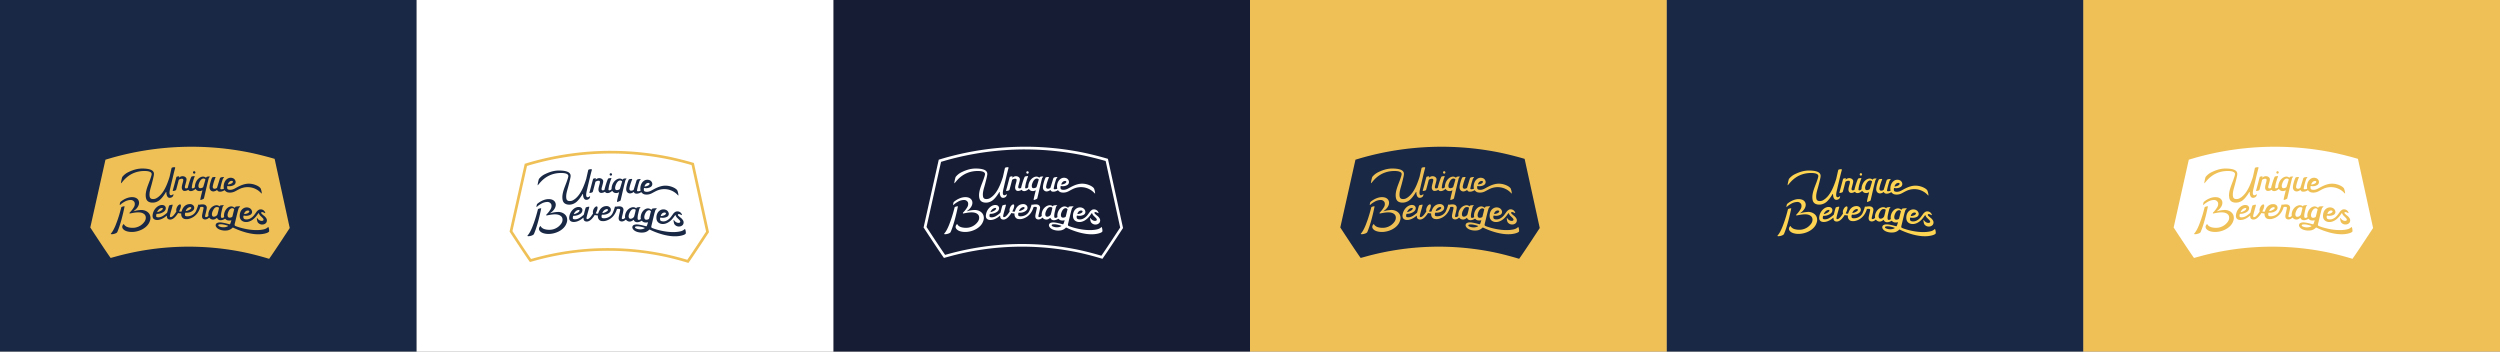 <svg xmlns="http://www.w3.org/2000/svg" viewBox="0 0 2927.41 411.67"><rect x="0" y="0" width="2927.41" height="411.67" fill="#808080" stroke="none"/><defs><style>.cls-1{fill:#192844;}.cls-2{fill:#fed453;}.cls-3{fill:#efc056;}.cls-4{fill:#fff;}.cls-5{fill:#171c35;}</style></defs><g id="Capa_2" data-name="Capa 2"><g id="Capa_1-2" data-name="Capa 1"><rect class="cls-1" x="1951.61" width="487.9" height="411.67"></rect><path class="cls-2" d="M2116.67,248.21a33.81,33.81,0,0,0-8.37,1.43c-.18.06-.34-.13-.19-.23,5.79-3.86,8-9.75,5-13.54-2.35-2.93-7.1-3.22-11.26-2.12a24.91,24.91,0,0,0-9.2,5.07c-.44.45-1.08,3.78-.61,3.61s1.39-1.63,5.79-4.09a14.46,14.46,0,0,1,7.32-1.85,5,5,0,0,1,4.1,2.9,6.94,6.94,0,0,1-.8,5.49,29.3,29.3,0,0,1-4.86,6.24c-.38.38-.43,1.32.2,1.2,4.16-.81,9.09-1.92,13.22-1a8.27,8.27,0,0,1,3.84,2c2.18,2.1,1.8,5.71.27,8.09a16.87,16.87,0,0,1-10.63,7.28c-3.32.71-8.45.35-11.09-1.23s-2.32-2.67-2.78-2.77-2.82,2.52-1.36,5c1.82,3.12,6.61,4.2,10.64,4.2,8.76,0,17.55-4.65,20.55-11.11,1.32-2.87,1.8-5,1-8-1.12-4.1-5.68-6.8-10.75-6.67"></path><path class="cls-2" d="M2093.74,244.89c-.28.72-.7,2.63-1.43,5.21a147.42,147.42,0,0,1-5.36,16c-3.57,8.69-5.7,9.49-5.61,10.12.14,1,6.71-.1,7.64-2.23,3.68-8.51,6.71-21.09,8.51-29.93.12-.62-3.59.44-3.75.87"></path><path class="cls-2" d="M2265.7,268.19c-.54.12-1.65,1.84-5.09,2.66-13.11,3.1-30.69-2.6-33.66-4.09-.44-.22-.82-.95-.53-2.1.93-3.63,3.3-14.15,4.12-16.75.47-1.48.55-1.89.87-2.23.81-.89,1.58-1.22,1.31-1.6s-5.25-.14-5.53.5a2.21,2.21,0,0,1-.36.72c-.2.27-.51.29-1.17-.19-3.44-2.45-7.38-.39-9.6,2.76a12.31,12.31,0,0,0-2.16,6.52,5,5,0,0,0,.14,1.49.84.84,0,0,1-.14.76c-.75.66-2.75,1.35-3.35.27s-.07-4.48.27-6c1-4.33,1.48-6.53,1.93-7.06s1.1-1,1-1.19-4.38-.12-4.77.69a4.69,4.69,0,0,0-.27.67,7.81,7.81,0,0,0-.71-.58c-3.25-2.14-7.9.22-10.13,3.32a11.85,11.85,0,0,0-2.32,6.57c0,1.16.18,1.72,0,1.84-1,1-2.55,1.8-3.6,1.13-.45-.29-.05-2.17.06-2.62.7-2.77,1-3.91,1.27-5.4s.58-2.74.32-3.64c-1.08-3.75-5.51-3.13-8.49-2.64a1.32,1.32,0,0,1-.44,0l-.53-.11a.39.39,0,0,0-.48.25,41.19,41.19,0,0,1-2.79,7.68,10.32,10.32,0,0,1-4,4.19,11.83,11.83,0,0,1-6.76,1.57,3.9,3.9,0,0,1-1.21-.31,1.21,1.21,0,0,1-.78-1,5.41,5.41,0,0,1,.13-2.32.76.76,0,0,1,.84-.58c3.14.33,7-.79,9-3.2a4.16,4.16,0,0,0,.3-4.69,5.15,5.15,0,0,0-4.31-2.16c-4.77-.07-7.85,2.94-9.44,7.25-.35.94-.53,1.66-.76,1.65a18.53,18.53,0,0,1-2.33-.17.33.33,0,0,1-.23-.47c.3-.59.59-1.19.85-1.79a13.75,13.75,0,0,0,1.21-4.14c.17-2.1-1-2.53-2.65-1.28-1.45,1.12-3.44,4.5-2.65,7.44,0,.16-.24.58-.33.72-2.08,3.07-3.06,4.23-4.28,5.18-2,1.56-3.33.94-3-.76.62-3.43,2.17-8.05,3-11.51.13-.55.37-1.25.05-1.38-.55-.23-3.84.62-4,1.07-.72,2.18-1.23,4.28-1.79,6.51-.13.52-.46,1.75-.51,1.8a35.64,35.64,0,0,1-5.2,3.9c-1.85,1.08-4.5,1.89-6.71,1.26a1.53,1.53,0,0,1-.55-.29,1.09,1.09,0,0,1-.29-.65,5.48,5.48,0,0,1,.26-2.47.65.65,0,0,1,.69-.46,13.32,13.32,0,0,0,7.69-2.3,5.31,5.31,0,0,0,2.58-4.43,3.67,3.67,0,0,0-2.51-3.33c-2.78-.89-5.85.31-8,2.15a14.27,14.27,0,0,0-5,10.32c0,5.4,5.86,5.42,9.66,4a20,20,0,0,0,5.56-3.18c.36-.27.72-.56,1.07-.84.19-.16.48-.41.48.22,0,2.25.82,3.83,3.34,4.07,3.68.31,6.71-3.21,8.59-5.88.36-.51.71-1,1-1.58a.32.32,0,0,1,.37-.14,17,17,0,0,0,3.14.43.37.37,0,0,1,.34.37c0,.28,0,.55,0,.82.14,3.08,1.93,4.83,4,5.31a12.88,12.88,0,0,0,4.14.06,17.52,17.52,0,0,0,11.79-8.44,21.11,21.11,0,0,0,2.31-5.31.51.51,0,0,1,.42-.38,8.86,8.86,0,0,1,2.72,0c.43.1,1,.43.71,1.84-.41,1.88-1.31,5.85-1.55,7.2-.3,1.74-.35,4,1.29,5,2.12,1.29,4.82.41,6.61-1.33a.41.41,0,0,1,.6,0,5.68,5.68,0,0,0,2.25,1.68c2.46,1,4.53,0,6.31-1.45.25-.21.43-.13.55.17a3.63,3.63,0,0,0,1.55,1.82c2.23,1.29,5.06.43,7.6-1.07.22-.13.32.15.83.6a6.39,6.39,0,0,0,1.64,1.08,9,9,0,0,0,4.84,0c.34-.1-.49,2.08-.68,2.72a8.6,8.6,0,0,1-.76,1.79.44.44,0,0,1-.5.22l-2.21-.54a63.07,63.07,0,0,0-6.57-1.47c-2.13-.29-4.68-.43-6.45.84a3,3,0,0,0-.85,3.56c1.08,2.28,3.46,3.6,5.81,4.27a17.7,17.7,0,0,0,8.34.37,10.8,10.8,0,0,0,5.22-2.91.81.81,0,0,1,.87-.22h0c4.62,2.35,23.74,10.85,38.14,6.66,2.27-.66,3.31-1.3,3.85-2s-.29-5.59-1-5.43m-94.63-21.75c1-1,3.43-2.13,4.37-1.19.64.64,0,1.49-.66,2a12.13,12.13,0,0,1-5.14,2.26.33.33,0,0,1-.37-.45,8.07,8.07,0,0,1,1.8-2.66m-30.2-.43c.4-.07,1-.13,1.31.19.76.89-.93,2.33-1.86,2.91a17.79,17.79,0,0,1-4.19,1.76.26.26,0,0,1-.32-.36,9.88,9.88,0,0,1,2-2.85,6.07,6.07,0,0,1,3.11-1.65m20-1.3a16.66,16.66,0,0,1-1.28,3c-.08.16.52.1.54-.07a5.57,5.57,0,0,1,1.39-3c.08-.09-.61,0-.65.1m39.46,10.51c-1-1.86-.12-4.46.81-6.38s2.35-4,4.55-3.92c.69,0,2.08.14,2.44.84.16.31-1.14,5.61-1.81,7.82a4.92,4.92,0,0,1-2.07,2.09c-1.23.59-3.15,1-3.92-.45m16.64,12.88a12.08,12.08,0,0,1-8.54-.6l-.31-.16h0c-1.18-.8-.71-1.67-.19-1.94a2.08,2.08,0,0,1,.4-.15c3.46-.57,6.94.51,10.23,1.54a.3.3,0,0,1,.06.54,6.88,6.88,0,0,1-1.67.76m6.28-11.4c-1.13.69-3.72,1.2-4.54-.31-1-1.85-.25-4.42.66-6.36s2.48-3.88,4.65-3.77c.8,0,1.22.5,1.88,1.15.11.11.09.42.09.42-.42,1.1-1.68,6.9-2.2,8.42a.3.3,0,0,1-.14.19l-.4.26"></path><path class="cls-2" d="M2254.7,248a8.35,8.35,0,0,0-3,2.8c-.65.86-1.83,2.56-2.64,3.57a13.93,13.93,0,0,1-5.45,4.26c-1.65.69-4.23,1-5.93.15a2.67,2.67,0,0,1-.59-.4,1.74,1.74,0,0,1-.39-.72,5.31,5.31,0,0,1-.08-2.28.68.68,0,0,1,.82-.56,10.76,10.76,0,0,0,7.26-.93,3.8,3.8,0,0,0,2-4.06,5.58,5.58,0,0,0-3-3.87,7.43,7.43,0,0,0-7.76.74c-3,2.19-4.05,6.18-3.65,9.66.55,4.73,5.16,6.63,9.4,5.8,4.71-.92,8.33-4.4,11-8.17l1.44-2a.26.26,0,0,1,.46.09,9.49,9.49,0,0,0,2.69,3.74c.57.56,1.11,1.06,1.57,1.56a9.11,9.11,0,0,1,1,1.19,1.72,1.72,0,0,1,.24,1.33,1.46,1.46,0,0,1-.86.94,4.46,4.46,0,0,1-3.18-.25,6.4,6.4,0,0,1-2.3-1.58c-.84-.93-1-1.48-1.21-1.43-.61.12.2,4.22.81,5.05a6.17,6.17,0,0,0,5.45,2.64,5.76,5.76,0,0,0,4.38-2,4.84,4.84,0,0,0,.51-4.66,11,11,0,0,0-2.84-3.43,30.76,30.76,0,0,1-3.14-2.73c-.38-.44-.49-1.2-.1-1.52a2,2,0,0,1,1.78-.06c.84.28,2.11.93,2.36,1s.5,0,.4-.34a5.54,5.54,0,0,0-7.47-3.57M2239,250a4.14,4.14,0,0,1,2.91-1.12,1.79,1.79,0,0,1,1.34.44c.88,1-.62,2.2-1.49,2.64a11.4,11.4,0,0,1-3.74,1,.47.47,0,0,1-.5-.64A6.2,6.2,0,0,1,2239,250"></path><path class="cls-2" d="M2179,205.68a1.44,1.44,0,0,0,1.42-1.46,1.46,1.46,0,0,0-1.43-1.47,1.47,1.47,0,0,0,0,2.93"></path><path class="cls-2" d="M2197.16,223.06a4.37,4.37,0,0,0,4.27,3.45,7.8,7.8,0,0,0,4.4-1.82,3.72,3.72,0,0,0,1.17,1.55c1.85,1.15,5.21.42,7.52-1.22.1-.08.46.41.8.76a6.67,6.67,0,0,0,2.75,1.74,12.67,12.67,0,0,0,8.64-1.07c2.78-1.39,5.41-3.1,8.38-4a21.65,21.65,0,0,1,9.36-.8,21.17,21.17,0,0,1,7.57,2.53c4.19,2.35,5.61,4.85,6,4.77s-.26-3.13-.49-3.88c-.52-1.77-.54-2.25-1.88-3.44-2.14-1.9-7.45-4.4-13.29-4.23-7.5.22-14.06,5-17.12,6.31-1.86.8-4.66,1.32-6.56.43a2.36,2.36,0,0,1-.57-.38,1.55,1.55,0,0,1-.35-.7,5.76,5.76,0,0,1,0-2.58.44.44,0,0,1,.51-.34,10.2,10.2,0,0,0,7.23-1.13,4.07,4.07,0,0,0,2-4.13,5.17,5.17,0,0,0-2.78-3.76,7,7,0,0,0-7.47,1c-2.85,2.29-4,6.28-3.66,9.78a7.27,7.27,0,0,0,.18,1c0,.13.12.35-.05.41a6.94,6.94,0,0,1-3.22.63c-.75-.13-.94-.54-.87-1a71,71,0,0,1,2.58-10,4.87,4.87,0,0,1,1-2c.67-.86,1-1.18.62-1.23-1.09-.15-4.19,0-4.65,1.38-.22.67-2.28,7.35-3.42,11-.18.6-2.94,1.82-4.25.8a2.37,2.37,0,0,1-.75-2.3,36,36,0,0,1,1.24-5.09c.5-1.6,1.09-3.3,1.82-5.08.15-.36.35-.53,0-.8s-3.5,0-3.82.68a38,38,0,0,0-2.27,6.52c-.56,2.07-1,4.8-.58,6.29m22.87-7.71a4.15,4.15,0,0,1,2.82-1.23,1.59,1.59,0,0,1,1.27.39c.84,1-.63,2.22-1.47,2.69a11.69,11.69,0,0,1-3.79,1.15.34.34,0,0,1-.37-.44,6.8,6.8,0,0,1,1.54-2.56"></path><path class="cls-2" d="M2158.2,209.54c-.16.46-1.18,4.28-2.35,8.75s-2,7.13-2,7.52,3.69-.14,4-1.26c.72-2.48,2-7.26,3-11.24,0-.1.13-.53.32-.64a11.27,11.27,0,0,1,1.55-.72c1.31-.49,3.39-.62,3.47.9.17,3.43-4,10.08.08,12.73,1.47.7,3.61.11,4.89-.51.68-.34,1-.66,1.12-.36a2.27,2.27,0,0,0,1,1c1.92,1,4.68.07,7.08-2.05a.26.26,0,0,1,.4.06,5.07,5.07,0,0,0,2.44,2,6.06,6.06,0,0,0,4.23-.1c.9-.35,1.19-.85,1.13-.16s-2.91,10.74-2.25,11c.38.13,3.9-1.1,4.11-1.9.36-1.4,3.6-15.74,5-21.18.72-2.82.64-2.56,1.34-3.38.4-.47.64-.69.59-.81-.16-.36-3.69-.42-4.24.77-.15.34-.24.51-.53.29l-.22-.17c-3.57-2.63-8.09.43-10.16,3.42a14,14,0,0,0-2.35,6.64,8.49,8.49,0,0,1-.12,1.4,3.49,3.49,0,0,1-2.72,1.35,1,1,0,0,1-.83-1,34.84,34.84,0,0,1,1.49-7.28,49.78,49.78,0,0,1,1.69-5.06c.17-.36.43-.85.19-1s-3.42.13-3.78.65c-.69,1-2.83,6.77-4.29,13a.33.33,0,0,1-.17.24,3.89,3.89,0,0,1-2.32.4c-.56-.12-1.13-.94-.83-2.26,1-4.47,2.51-7.93,1.6-9.63-1.14-2.12-3.78-2.67-5.79-2.17a6.89,6.89,0,0,0-2.84,1.66c-.19.16.37-1.46.28-1.59-.28-.4-3.16.3-3.29.66m27.13,5.86c.89-1.87,2.47-4,4.63-4.07a3.19,3.19,0,0,1,2.15,1,.39.39,0,0,1,.09.43h0c-1.06,3.39-1.61,5.72-2.65,8.61a.44.44,0,0,1-.12.18l-.41.29c-1.12.76-3.88,1.38-4.59,0-.92-1.87,0-4.47.9-6.39"></path><path class="cls-2" d="M2135.78,238.34c2.55-1.13,4.67-3.37,6.47-5.67a47.48,47.48,0,0,0,3.64-5.42.29.29,0,0,1,.54.15c0,2.44.49,4.62,2,6a3.36,3.36,0,0,0,2.13.6,4.65,4.65,0,0,0,3.32-1.59c.87-1,.9-2.75.67-2.74s-1.63,1.62-3.12,1.26c-2.61-.63-.69-7.16-.2-9.34.93-4.11,1.94-8.25,2.91-12.36.78-3.29,1.7-7.14,2.64-10.38.38-1.32-4.06-.53-4.24.2-.88,3.7-1.44,6.39-2.31,10.11l0,.13c-2.93,9.26-7.22,20.55-15.44,25.14a7.58,7.58,0,0,1-4.73.93,3.21,3.21,0,0,1-3.12-2.53c-1-4.61,1-9.93,2.18-14.43.87-3.28,1.78-6.61,2.43-9.91a17.42,17.42,0,0,0,.32-2.15c.39-5.89-8-6.5-12.45-6.65-5.84-.19-11.25,1.2-17.24,4.08a20,20,0,0,0-7.38,5.77c-.36.58-1.88,7.32-1.49,7.35,1.12.1,8.32-14.33,27.49-14.33,2.67,0,8.71.33,8.39,3.91a20.83,20.83,0,0,1-1,3.67c-2.19,7.31-7.5,16.57-5.58,24.41.67,2.73,2.64,4.5,6,4.95a12.41,12.41,0,0,0,7.21-1.2"></path><rect class="cls-3" x="1463.7" width="487.9" height="411.67"></rect><path class="cls-1" d="M1785.27,186q-13.62-4-27.46-7a343,343,0,0,0-163.62,5.91c-2.35.69-4.68,1.38-7,2.09l-17.75,79.38s18.08,27.74,23.84,35.67l6.63-1.82a321.21,321.21,0,0,1,153.28-4q12.94,2.94,25.67,6.83c5.79-8,24.13-36.08,24.13-36.08Z"></path><path class="cls-3" d="M1628.77,245.9a33.35,33.35,0,0,0-8.37,1.42c-.19.06-.34-.13-.19-.23,5.79-3.86,8-9.74,5-13.54-2.35-2.93-7.11-3.22-11.26-2.11a24.77,24.77,0,0,0-9.2,5.06c-.45.45-1.08,3.78-.61,3.62s1.39-1.64,5.78-4.09a14.54,14.54,0,0,1,7.33-1.86,5,5,0,0,1,4.1,2.91,6.93,6.93,0,0,1-.8,5.48,29.61,29.61,0,0,1-4.86,6.25c-.38.38-.43,1.32.2,1.19,4.16-.81,9.09-1.91,13.22-.95a8.31,8.31,0,0,1,3.84,2c2.18,2.1,1.79,5.71.27,8.09a16.87,16.87,0,0,1-10.64,7.28c-3.31.71-8.44.35-11.08-1.23s-2.32-2.67-2.78-2.77-2.82,2.52-1.36,5c1.82,3.12,6.61,4.2,10.64,4.2,8.76,0,17.55-4.65,20.55-11.11,1.32-2.87,1.8-5,1-8-1.12-4.09-5.68-6.8-10.75-6.66"></path><path class="cls-3" d="M1605.84,242.57c-.28.72-.7,2.64-1.44,5.22a146.76,146.76,0,0,1-5.35,16c-3.57,8.69-5.7,9.48-5.61,10.11.14,1,6.71-.1,7.64-2.23,3.68-8.5,6.71-21.09,8.5-29.92.13-.63-3.58.43-3.74.86"></path><path class="cls-3" d="M1777.79,265.87c-.54.13-1.64,1.84-5.08,2.66-13.11,3.1-30.69-2.6-33.66-4.09-.44-.22-.82-.95-.53-2.1.93-3.62,3.3-14.15,4.12-16.75.47-1.48.55-1.88.86-2.23.82-.89,1.59-1.22,1.31-1.6s-5.24-.14-5.52.51a2.25,2.25,0,0,1-.36.71c-.2.27-.51.29-1.18-.18-3.43-2.46-7.37-.39-9.59,2.75a12.31,12.31,0,0,0-2.16,6.52,5,5,0,0,0,.14,1.49.83.83,0,0,1-.14.76c-.75.66-2.75,1.35-3.35.28s-.07-4.48.27-6c1-4.33,1.48-6.53,1.93-7.06s1.1-1,1-1.18-4.38-.13-4.78.68a6.16,6.16,0,0,0-.26.67,7.7,7.7,0,0,0-.71-.57c-3.25-2.15-7.9.21-10.13,3.31a11.85,11.85,0,0,0-2.32,6.57c0,1.16.18,1.72,0,1.84-1,1-2.55,1.8-3.6,1.13-.45-.29,0-2.16.06-2.61.7-2.77,1-3.92,1.27-5.41s.58-2.74.32-3.64c-1.08-3.75-5.51-3.13-8.49-2.64a1.11,1.11,0,0,1-.44-.05c-.16,0-.35-.06-.53-.11a.39.39,0,0,0-.48.25,41.19,41.19,0,0,1-2.79,7.68,10.47,10.47,0,0,1-4,4.2,11.9,11.9,0,0,1-6.76,1.56,3.9,3.9,0,0,1-1.21-.31,1.21,1.21,0,0,1-.78-1,5.41,5.41,0,0,1,.13-2.32.78.78,0,0,1,.84-.59c3.14.33,7-.79,9-3.19a4.16,4.16,0,0,0,.3-4.69,5.15,5.15,0,0,0-4.31-2.17c-4.77-.06-7.85,2.95-9.44,7.25-.35.95-.53,1.66-.76,1.65a16.82,16.82,0,0,1-2.33-.17.32.32,0,0,1-.23-.46c.3-.59.59-1.2.85-1.8a14,14,0,0,0,1.21-4.14c.17-2.09-1-2.53-2.65-1.28-1.45,1.13-3.44,4.5-2.65,7.44,0,.16-.24.59-.34.72-2.08,3.08-3,4.24-4.27,5.18-2,1.56-3.33.94-3-.76.62-3.43,2.17-8,3-11.5.13-.56.36-1.25.05-1.39-.55-.23-3.84.62-4,1.07-.72,2.18-1.23,4.28-1.79,6.51-.13.52-.46,1.75-.51,1.8a34.93,34.93,0,0,1-5.2,3.9c-1.86,1.09-4.51,1.9-6.71,1.26a1.45,1.45,0,0,1-.55-.29,1.06,1.06,0,0,1-.29-.65,5.51,5.51,0,0,1,.26-2.47.67.67,0,0,1,.69-.46,13.26,13.26,0,0,0,7.68-2.3,5.32,5.32,0,0,0,2.59-4.42,3.67,3.67,0,0,0-2.51-3.34c-2.79-.89-5.85.31-8,2.16a14.26,14.26,0,0,0-5,10.32c0,5.4,5.86,5.41,9.66,4a19.75,19.75,0,0,0,5.56-3.18c.36-.27.72-.55,1.07-.84.19-.16.48-.41.48.22,0,2.25.82,3.83,3.34,4.07,3.68.31,6.71-3.21,8.59-5.88.36-.51.71-1,1-1.58a.33.33,0,0,1,.38-.13,16.22,16.22,0,0,0,3.13.42.37.37,0,0,1,.35.37,5.61,5.61,0,0,0,0,.82c.14,3.09,1.93,4.83,4,5.31a12.88,12.88,0,0,0,4.14.06,17.53,17.53,0,0,0,11.79-8.43,21.34,21.34,0,0,0,2.31-5.32.5.5,0,0,1,.42-.38,9.18,9.18,0,0,1,2.72,0c.43.1,1,.43.71,1.85-.41,1.87-1.31,5.85-1.55,7.19-.3,1.74-.35,4,1.29,5,2.12,1.28,4.82.4,6.6-1.34a.41.41,0,0,1,.61,0,5.68,5.68,0,0,0,2.25,1.67c2.46,1,4.53,0,6.31-1.45.25-.21.43-.13.55.17a3.63,3.63,0,0,0,1.55,1.82c2.23,1.29,5,.44,7.6-1.06.22-.14.32.15.83.6a6.35,6.35,0,0,0,1.64,1.07,9,9,0,0,0,4.84.05c.34-.11-.49,2.07-.69,2.72a8.19,8.19,0,0,1-.75,1.78.44.44,0,0,1-.5.22l-2.21-.54a60.57,60.57,0,0,0-6.57-1.46c-2.13-.29-4.68-.44-6.45.83a3,3,0,0,0-.85,3.56c1.08,2.28,3.46,3.6,5.8,4.28a17.75,17.75,0,0,0,8.35.36,10.8,10.8,0,0,0,5.22-2.91.83.83,0,0,1,.87-.22h0c4.62,2.34,23.74,10.84,38.14,6.66,2.27-.67,3.31-1.31,3.84-2s-.29-5.59-1-5.43m-94.62-21.75c1-1,3.43-2.12,4.37-1.19.64.64,0,1.5-.66,2a12.26,12.26,0,0,1-5.14,2.26.34.34,0,0,1-.37-.46,8.28,8.28,0,0,1,1.8-2.66m-30.2-.43c.4-.06,1-.13,1.31.2.76.88-.93,2.33-1.86,2.91a18.19,18.19,0,0,1-4.19,1.75.26.26,0,0,1-.32-.36,9.52,9.52,0,0,1,1.95-2.84,6.09,6.09,0,0,1,3.11-1.66m20-1.3a16.66,16.66,0,0,1-1.28,3c-.08.16.52.1.54-.07a5.55,5.55,0,0,1,1.38-3c.09-.09-.61,0-.64.1m39.46,10.51c-1-1.85-.13-4.45.81-6.38s2.35-4,4.55-3.91c.69,0,2.08.13,2.44.83.16.31-1.14,5.61-1.81,7.82a5,5,0,0,1-2.08,2.1c-1.22.59-3.14,1-3.91-.46M1729,265.78a12.06,12.06,0,0,1-8.55-.6l-.3-.15h0c-1.18-.79-.72-1.67-.19-1.94a2.26,2.26,0,0,1,.39-.15c3.47-.56,6.95.51,10.24,1.54a.3.3,0,0,1,.06.55,6.85,6.85,0,0,1-1.67.75m6.28-11.39c-1.13.68-3.73,1.19-4.54-.31-1-1.85-.25-4.43.66-6.37s2.48-3.88,4.65-3.77c.8.05,1.21.51,1.88,1.15.11.11.09.42.09.42-.42,1.1-1.68,6.91-2.2,8.42a.35.35,0,0,1-.14.2l-.4.26"></path><path class="cls-3" d="M1766.8,245.65a8.44,8.44,0,0,0-3,2.8c-.65.86-1.83,2.56-2.64,3.57a14,14,0,0,1-5.45,4.27c-1.65.68-4.23,1-5.93.15a2.71,2.71,0,0,1-.59-.41,1.6,1.6,0,0,1-.39-.71,5.36,5.36,0,0,1-.08-2.29.68.68,0,0,1,.82-.56,10.76,10.76,0,0,0,7.26-.93,3.81,3.81,0,0,0,2-4.06,5.63,5.63,0,0,0-3-3.87,7.44,7.44,0,0,0-7.76.75c-3,2.18-4.05,6.17-3.65,9.65.55,4.74,5.16,6.63,9.4,5.8,4.7-.92,8.33-4.4,11-8.17l1.44-2a.26.26,0,0,1,.46.08,9.42,9.42,0,0,0,2.69,3.74c.57.56,1.11,1.06,1.57,1.56a8.53,8.53,0,0,1,1,1.2,1.72,1.72,0,0,1,.24,1.33,1.45,1.45,0,0,1-.86.93,4.46,4.46,0,0,1-3.18-.25,6.28,6.28,0,0,1-2.3-1.58c-.84-.93-1-1.48-1.21-1.43-.61.13.2,4.23.8,5a6.15,6.15,0,0,0,5.46,2.64,5.73,5.73,0,0,0,4.38-2,4.84,4.84,0,0,0,.51-4.66,11.24,11.24,0,0,0-2.84-3.43,29.72,29.72,0,0,1-3.14-2.73c-.38-.43-.49-1.2-.1-1.52a2.1,2.1,0,0,1,1.78-.06c.84.28,2.11.94,2.36,1s.5,0,.4-.35a5.54,5.54,0,0,0-7.47-3.57m-15.73,2.06a4.1,4.1,0,0,1,2.91-1.13,1.79,1.79,0,0,1,1.34.44c.88,1-.62,2.2-1.49,2.64a11.46,11.46,0,0,1-3.74,1,.47.47,0,0,1-.5-.64,6.09,6.09,0,0,1,1.48-2.29"></path><path class="cls-3" d="M1691.08,203.36a1.43,1.43,0,0,0,1.42-1.46,1.46,1.46,0,0,0-1.43-1.47,1.47,1.47,0,0,0,0,2.93"></path><path class="cls-3" d="M1709.26,220.74a4.36,4.36,0,0,0,4.27,3.45,7.8,7.8,0,0,0,4.4-1.82,3.69,3.69,0,0,0,1.17,1.56c1.84,1.14,5.21.41,7.51-1.23.11-.08.47.42.81.76a6.63,6.63,0,0,0,2.74,1.74,12.69,12.69,0,0,0,8.65-1.07c2.78-1.38,5.41-3.1,8.38-4a21.65,21.65,0,0,1,9.36-.8,21.37,21.37,0,0,1,7.57,2.53c4.19,2.36,5.61,4.86,6,4.77s-.26-3.13-.49-3.88c-.53-1.76-.54-2.24-1.88-3.43-2.14-1.9-7.45-4.41-13.29-4.24-7.5.22-14.06,5-17.12,6.31-1.86.8-4.66,1.33-6.57.44a2.68,2.68,0,0,1-.56-.39,1.55,1.55,0,0,1-.35-.7,5.72,5.72,0,0,1,0-2.57.44.44,0,0,1,.51-.35,10.2,10.2,0,0,0,7.23-1.13,4.05,4.05,0,0,0,2-4.13,5.15,5.15,0,0,0-2.77-3.76,7,7,0,0,0-7.47,1c-2.86,2.29-4,6.27-3.66,9.77a5.89,5.89,0,0,0,.18,1c0,.13.12.36-.05.42a7.21,7.21,0,0,1-3.22.63c-.75-.14-.94-.55-.87-1a70.54,70.54,0,0,1,2.58-10,4.82,4.82,0,0,1,1-2c.67-.86,1-1.17.61-1.22-1.08-.16-4.18,0-4.64,1.37-.22.67-2.28,7.35-3.42,11.05-.18.6-2.94,1.83-4.25.81a2.39,2.39,0,0,1-.75-2.31,35.86,35.86,0,0,1,1.24-5.08c.5-1.6,1.09-3.31,1.82-5.08.15-.36.35-.54,0-.81s-3.5,0-3.81.68a37.2,37.2,0,0,0-2.27,6.52c-.56,2.07-1,4.8-.58,6.29m22.87-7.71a4.1,4.1,0,0,1,2.82-1.22,1.56,1.56,0,0,1,1.27.39c.83,1-.63,2.22-1.47,2.69A11.91,11.91,0,0,1,1731,216a.33.33,0,0,1-.36-.44,7,7,0,0,1,1.54-2.56"></path><path class="cls-3" d="M1670.3,207.23c-.16.46-1.18,4.27-2.35,8.74s-2,7.13-2,7.52,3.69-.14,4-1.26c.72-2.47,2-7.25,3-11.24,0-.1.13-.53.32-.63a11.36,11.36,0,0,1,1.55-.73c1.3-.49,3.39-.62,3.47.9.17,3.43-4,10.08.08,12.73,1.47.7,3.6.11,4.88-.51.69-.34,1-.66,1.13-.36a2.27,2.27,0,0,0,1,1c1.92,1,4.68.07,7.07-2a.27.27,0,0,1,.41.05,5.07,5.07,0,0,0,2.44,2,6.12,6.12,0,0,0,4.23-.09c.9-.36,1.18-.86,1.12-.17s-2.9,10.74-2.24,11c.38.14,3.9-1.1,4.11-1.9.36-1.4,3.6-15.74,5-21.18.72-2.81.64-2.56,1.34-3.38.4-.47.64-.69.59-.81-.16-.35-3.7-.42-4.24.78-.15.33-.24.51-.53.28l-.22-.17c-3.57-2.63-8.1.43-10.16,3.42a14,14,0,0,0-2.35,6.64,9.77,9.77,0,0,1-.12,1.41,3.49,3.49,0,0,1-2.73,1.34.94.94,0,0,1-.82-1,34.64,34.64,0,0,1,1.49-7.27,50.62,50.62,0,0,1,1.68-5.07c.18-.36.44-.85.2-1s-3.42.13-3.78.65c-.69,1-2.83,6.77-4.29,13a.32.32,0,0,1-.18.24,3.93,3.93,0,0,1-2.31.41c-.56-.13-1.13-.94-.83-2.26,1-4.48,2.51-7.93,1.6-9.63-1.14-2.13-3.78-2.68-5.79-2.18a7.11,7.11,0,0,0-2.84,1.66c-.19.16.37-1.45.28-1.59-.29-.4-3.16.3-3.29.67m27.13,5.85c.89-1.87,2.46-4,4.63-4.06a3.12,3.12,0,0,1,2.15,1,.4.4,0,0,1,.09.43h0c-1.07,3.39-1.61,5.72-2.65,8.61a.38.38,0,0,1-.13.18l-.41.29c-1.11.76-3.87,1.38-4.58,0-.92-1.86,0-4.46.9-6.39"></path><path class="cls-3" d="M1647.88,236c2.55-1.13,4.67-3.37,6.47-5.67a47.28,47.28,0,0,0,3.63-5.41.29.29,0,0,1,.54.15c0,2.43.49,4.62,2,6a3.34,3.34,0,0,0,2.12.59,4.61,4.61,0,0,0,3.33-1.59c.87-1,.9-2.75.66-2.74s-1.62,1.62-3.11,1.26c-2.61-.63-.69-7.15-.2-9.33.93-4.12,1.94-8.26,2.91-12.37.78-3.29,1.7-7.13,2.64-10.38.38-1.32-4.07-.53-4.24.21-.88,3.7-1.44,6.39-2.31,10.1l0,.13c-2.93,9.26-7.22,20.55-15.45,25.14a7.55,7.55,0,0,1-4.73.93,3.21,3.21,0,0,1-3.11-2.53c-1-4.61,1-9.93,2.18-14.43.87-3.28,1.77-6.61,2.43-9.9a20.1,20.1,0,0,0,.32-2.16c.39-5.89-8-6.5-12.45-6.64-5.84-.19-11.25,1.2-17.24,4.08a19.89,19.89,0,0,0-7.38,5.76c-.36.58-1.88,7.32-1.49,7.36,1.12.1,8.32-14.34,27.48-14.34,2.68,0,8.72.33,8.4,3.91a20.83,20.83,0,0,1-1,3.67c-2.2,7.32-7.5,16.57-5.58,24.42.67,2.72,2.64,4.49,6,4.95a12.49,12.49,0,0,0,7.21-1.21"></path><rect class="cls-3" x="2439.51" width="487.9" height="411.67"></rect><path class="cls-4" d="M2761.07,186q-13.62-4-27.45-7A343.06,343.06,0,0,0,2570,184.91c-2.34.69-4.68,1.38-7,2.09l-17.74,79.38s18.08,27.74,23.83,35.67l6.63-1.82a321.22,321.22,0,0,1,153.28-4q12.95,2.94,25.67,6.83c5.79-8,24.13-36.08,24.13-36.08Z"></path><path class="cls-3" d="M2604.57,245.9a33.35,33.35,0,0,0-8.37,1.42c-.18.06-.34-.13-.19-.23,5.79-3.86,8-9.74,5-13.54-2.35-2.93-7.1-3.22-11.26-2.11a24.77,24.77,0,0,0-9.2,5.06c-.44.45-1.08,3.78-.6,3.62s1.38-1.64,5.78-4.09a14.48,14.48,0,0,1,7.32-1.86,5,5,0,0,1,4.1,2.9,6.94,6.94,0,0,1-.8,5.49,29.61,29.61,0,0,1-4.86,6.25c-.38.38-.43,1.32.2,1.19,4.16-.81,9.09-1.91,13.22-.95a8.26,8.26,0,0,1,3.84,2c2.18,2.1,1.8,5.71.28,8.09a16.92,16.92,0,0,1-10.64,7.28c-3.31.71-8.45.35-11.08-1.23s-2.33-2.67-2.79-2.77-2.82,2.52-1.36,5c1.82,3.12,6.61,4.2,10.64,4.2,8.76,0,17.55-4.65,20.55-11.11,1.33-2.87,1.8-5,1-8-1.13-4.09-5.69-6.8-10.76-6.66"></path><path class="cls-3" d="M2581.64,242.57c-.28.72-.7,2.64-1.43,5.22a148.91,148.91,0,0,1-5.36,16c-3.57,8.69-5.7,9.48-5.61,10.11.14,1,6.72-.1,7.64-2.23,3.68-8.5,6.71-21.09,8.51-29.92.12-.63-3.58.43-3.75.86"></path><path class="cls-3" d="M2753.6,265.87c-.54.13-1.65,1.84-5.09,2.66-13.11,3.1-30.69-2.6-33.66-4.09-.44-.22-.82-.95-.53-2.1.93-3.62,3.3-14.15,4.12-16.75.47-1.48.55-1.88.87-2.23.81-.89,1.58-1.22,1.31-1.6s-5.25-.14-5.53.51a2.48,2.48,0,0,1-.35.71c-.21.27-.52.29-1.18-.18-3.44-2.46-7.38-.39-9.6,2.75a12.31,12.31,0,0,0-2.16,6.52,5,5,0,0,0,.14,1.49.8.8,0,0,1-.14.76c-.75.66-2.74,1.35-3.35.28s-.07-4.48.27-6c1-4.33,1.48-6.53,1.93-7.06s1.1-1,1-1.18-4.38-.13-4.77.68a4.69,4.69,0,0,0-.27.67,6.56,6.56,0,0,0-.71-.57c-3.25-2.15-7.9.21-10.13,3.31a11.93,11.93,0,0,0-2.32,6.57c0,1.16.18,1.72.05,1.84-1,1-2.55,1.8-3.6,1.13-.45-.29-.05-2.16.06-2.61.7-2.77,1-3.92,1.27-5.41s.58-2.74.32-3.64c-1.08-3.75-5.51-3.13-8.49-2.64a1.11,1.11,0,0,1-.44-.05c-.16,0-.34-.06-.53-.11a.39.39,0,0,0-.48.25,41.88,41.88,0,0,1-2.78,7.68,10.5,10.5,0,0,1-4,4.2,11.9,11.9,0,0,1-6.76,1.56,3.9,3.9,0,0,1-1.21-.31,1.21,1.21,0,0,1-.78-1,5.41,5.41,0,0,1,.13-2.32.79.79,0,0,1,.85-.59c3.13.33,7-.79,9-3.19a4.18,4.18,0,0,0,.29-4.69A5.14,5.14,0,0,0,2662,239c-4.76-.06-7.85,2.95-9.44,7.25-.35.95-.53,1.66-.76,1.65a16.82,16.82,0,0,1-2.33-.17.33.33,0,0,1-.23-.46c.31-.59.59-1.2.85-1.8a13.75,13.75,0,0,0,1.21-4.14c.17-2.09-1-2.53-2.64-1.28-1.46,1.13-3.45,4.5-2.66,7.44,0,.16-.24.59-.33.72-2.08,3.08-3.06,4.24-4.27,5.18-2,1.56-3.34.94-3-.76.62-3.43,2.17-8,3-11.5.13-.56.37-1.25.05-1.39-.55-.23-3.84.62-4,1.07-.73,2.18-1.24,4.28-1.8,6.51-.13.52-.46,1.75-.51,1.8A34.85,34.85,0,0,1,2630,253c-1.86,1.09-4.51,1.9-6.72,1.26a1.53,1.53,0,0,1-.55-.29,1.12,1.12,0,0,1-.29-.65,5.51,5.51,0,0,1,.26-2.47.67.67,0,0,1,.69-.46,13.32,13.32,0,0,0,7.69-2.3,5.31,5.31,0,0,0,2.58-4.42,3.67,3.67,0,0,0-2.51-3.34c-2.78-.89-5.85.31-8,2.16a14.26,14.26,0,0,0-5,10.32c0,5.4,5.86,5.41,9.66,4a19.75,19.75,0,0,0,5.56-3.18c.37-.27.72-.55,1.07-.84.19-.16.48-.41.48.22,0,2.25.82,3.83,3.34,4.07,3.68.31,6.72-3.21,8.59-5.88.37-.51.71-1,1-1.58a.32.32,0,0,1,.37-.13,16.21,16.21,0,0,0,3.14.42.36.36,0,0,1,.34.37c0,.28,0,.55,0,.82.14,3.09,1.93,4.83,4,5.31a12.88,12.88,0,0,0,4.14.06,17.51,17.51,0,0,0,11.79-8.43,21.34,21.34,0,0,0,2.31-5.32.51.51,0,0,1,.42-.38,9.18,9.18,0,0,1,2.72,0c.43.1,1,.43.72,1.85-.42,1.87-1.32,5.85-1.56,7.19-.3,1.74-.35,4,1.29,5,2.12,1.28,4.82.4,6.61-1.34a.4.4,0,0,1,.6,0,5.71,5.71,0,0,0,2.26,1.67c2.45,1,4.52,0,6.3-1.45.25-.21.43-.13.55.17a3.63,3.63,0,0,0,1.55,1.82c2.24,1.29,5.06.44,7.6-1.06.22-.14.32.15.83.6a6.24,6.24,0,0,0,1.65,1.07,8.92,8.92,0,0,0,4.83.05c.34-.11-.49,2.07-.68,2.72a9.31,9.31,0,0,1-.75,1.78.46.46,0,0,1-.51.22l-2.21-.54a60.57,60.57,0,0,0-6.57-1.46c-2.13-.29-4.68-.44-6.44.83a3,3,0,0,0-.86,3.56c1.08,2.28,3.46,3.6,5.81,4.28a17.71,17.71,0,0,0,8.34.36,10.8,10.8,0,0,0,5.22-2.91.83.83,0,0,1,.87-.22h0c4.62,2.34,23.74,10.84,38.14,6.66,2.28-.67,3.31-1.31,3.85-2s-.29-5.59-1-5.43M2659,244.12c1-1,3.43-2.12,4.37-1.19.65.64,0,1.5-.66,2a12.26,12.26,0,0,1-5.14,2.26.34.34,0,0,1-.37-.46,8.28,8.28,0,0,1,1.8-2.66m-30.2-.43c.4-.06,1-.13,1.31.2.76.88-.93,2.33-1.86,2.91a18.19,18.19,0,0,1-4.19,1.75.27.27,0,0,1-.32-.36,9.7,9.7,0,0,1,1.95-2.84,6.17,6.17,0,0,1,3.11-1.66m19.95-1.3a16.66,16.66,0,0,1-1.28,3c-.08.16.52.1.54-.07a5.57,5.57,0,0,1,1.39-3c.08-.09-.61,0-.65.1m39.46,10.51c-1-1.85-.12-4.45.81-6.38s2.35-4,4.55-3.91c.69,0,2.08.13,2.44.83.16.31-1.14,5.61-1.81,7.82a5,5,0,0,1-2.07,2.1c-1.23.59-3.15,1-3.92-.46m16.65,12.88a12.06,12.06,0,0,1-8.55-.6L2696,265h0c-1.18-.79-.71-1.67-.19-1.94a2.08,2.08,0,0,1,.4-.15c3.46-.56,6.94.51,10.23,1.54a.31.31,0,0,1,.07.55,7.21,7.21,0,0,1-1.67.75m6.27-11.39c-1.13.68-3.72,1.19-4.54-.31-1-1.85-.25-4.43.66-6.37s2.48-3.88,4.65-3.77c.8.05,1.22.51,1.88,1.15.12.11.09.42.09.42-.42,1.1-1.68,6.91-2.2,8.42a.35.35,0,0,1-.14.2l-.4.26"></path><path class="cls-3" d="M2742.6,245.65a8.33,8.33,0,0,0-2.95,2.8c-.66.86-1.84,2.56-2.65,3.57a14,14,0,0,1-5.45,4.27c-1.65.68-4.23,1-5.93.15a2.71,2.71,0,0,1-.59-.41,1.83,1.83,0,0,1-.39-.71,5.36,5.36,0,0,1-.08-2.29.68.68,0,0,1,.82-.56,10.76,10.76,0,0,0,7.26-.93,3.8,3.8,0,0,0,2-4.06,5.61,5.61,0,0,0-3-3.87,7.45,7.45,0,0,0-7.77.75c-2.95,2.18-4,6.17-3.65,9.65.55,4.74,5.16,6.63,9.4,5.8,4.71-.92,8.33-4.4,11-8.17l1.43-2a.26.26,0,0,1,.46.08,9.42,9.42,0,0,0,2.69,3.74c.57.56,1.11,1.06,1.57,1.56a8.53,8.53,0,0,1,1,1.2,1.72,1.72,0,0,1,.24,1.33,1.45,1.45,0,0,1-.86.93,4.46,4.46,0,0,1-3.18-.25,6.28,6.28,0,0,1-2.3-1.58c-.83-.93-1-1.48-1.21-1.43-.61.13.2,4.23.81,5a6.13,6.13,0,0,0,5.45,2.64,5.75,5.75,0,0,0,4.39-2,4.86,4.86,0,0,0,.5-4.66,11.1,11.1,0,0,0-2.84-3.43,30.76,30.76,0,0,1-3.14-2.73c-.38-.43-.49-1.2-.09-1.52a2.08,2.08,0,0,1,1.77-.06c.84.28,2.11.94,2.36,1s.5,0,.41-.35a5.56,5.56,0,0,0-7.48-3.57m-15.72,2.06a4.06,4.06,0,0,1,2.9-1.13,1.79,1.79,0,0,1,1.34.44c.88,1-.62,2.2-1.49,2.64a11.4,11.4,0,0,1-3.74,1,.47.47,0,0,1-.5-.64,6.11,6.11,0,0,1,1.49-2.29"></path><path class="cls-3" d="M2666.88,203.36a1.43,1.43,0,0,0,1.42-1.46,1.46,1.46,0,0,0-1.43-1.47,1.47,1.47,0,0,0,0,2.93"></path><path class="cls-3" d="M2685.06,220.74a4.38,4.38,0,0,0,4.28,3.45,7.8,7.8,0,0,0,4.39-1.82,3.79,3.79,0,0,0,1.17,1.56c1.85,1.14,5.21.41,7.52-1.23.1-.08.46.42.81.76a6.63,6.63,0,0,0,2.74,1.74,12.71,12.71,0,0,0,8.65-1.07c2.77-1.38,5.4-3.1,8.37-4a21.66,21.66,0,0,1,9.36-.8,21.37,21.37,0,0,1,7.57,2.53c4.19,2.36,5.61,4.86,6,4.77s-.27-3.13-.5-3.88c-.52-1.76-.54-2.24-1.88-3.43-2.13-1.9-7.45-4.41-13.29-4.24-7.49.22-14.05,5-17.12,6.31-1.86.8-4.65,1.33-6.56.44a2.74,2.74,0,0,1-.57-.39,1.55,1.55,0,0,1-.35-.7,5.86,5.86,0,0,1,0-2.57.45.45,0,0,1,.51-.35,10.2,10.2,0,0,0,7.23-1.13,4.07,4.07,0,0,0,2-4.13,5.18,5.18,0,0,0-2.78-3.76,7,7,0,0,0-7.47,1c-2.85,2.29-4,6.27-3.66,9.77a7,7,0,0,0,.18,1c0,.13.13.36,0,.42a7.27,7.27,0,0,1-3.23.63c-.75-.14-.94-.55-.87-1a71.92,71.92,0,0,1,2.58-10,5,5,0,0,1,1-2c.67-.86,1-1.17.62-1.22-1.09-.16-4.19,0-4.65,1.37-.22.67-2.27,7.35-3.41,11.05-.19.6-2.95,1.83-4.26.81a2.39,2.39,0,0,1-.75-2.31,35.86,35.86,0,0,1,1.24-5.08c.5-1.6,1.09-3.31,1.82-5.08.15-.36.35-.54,0-.81s-3.5,0-3.82.68a37.2,37.2,0,0,0-2.26,6.52c-.57,2.07-1,4.8-.59,6.29m22.88-7.71a4.06,4.06,0,0,1,2.81-1.22,1.59,1.59,0,0,1,1.28.39c.83,1-.64,2.22-1.47,2.69a12,12,0,0,1-3.8,1.14.33.33,0,0,1-.37-.44,6.85,6.85,0,0,1,1.55-2.56"></path><path class="cls-3" d="M2646.1,207.23c-.16.46-1.17,4.27-2.35,8.74s-2,7.13-2,7.52,3.69-.14,4-1.26c.72-2.47,2-7.25,3-11.24,0-.1.13-.53.32-.63a11.46,11.46,0,0,1,1.56-.73c1.3-.49,3.38-.62,3.46.9.17,3.43-4,10.08.08,12.73,1.48.7,3.61.11,4.89-.51.68-.34,1-.66,1.12-.36a2.27,2.27,0,0,0,1,1c1.93,1,4.68.07,7.08-2a.26.26,0,0,1,.4.05,5.11,5.11,0,0,0,2.44,2,6.15,6.15,0,0,0,4.24-.09c.89-.36,1.18-.86,1.12-.17s-2.91,10.74-2.25,11c.39.14,3.9-1.1,4.11-1.9.36-1.4,3.6-15.74,5-21.18.72-2.81.64-2.56,1.34-3.38.4-.47.64-.69.59-.81-.16-.35-3.69-.42-4.24.78-.15.33-.24.51-.53.28a1.84,1.84,0,0,0-.22-.17c-3.57-2.63-8.09.43-10.16,3.42a14,14,0,0,0-2.35,6.64,8.52,8.52,0,0,1-.12,1.41,3.49,3.49,0,0,1-2.72,1.34.92.92,0,0,1-.82-1,34.52,34.52,0,0,1,1.48-7.27,49.42,49.42,0,0,1,1.69-5.07c.17-.36.43-.85.19-1s-3.42.13-3.78.65c-.69,1-2.83,6.77-4.29,13a.33.33,0,0,1-.17.24,4,4,0,0,1-2.32.41c-.56-.13-1.13-.94-.83-2.26,1-4.48,2.51-7.93,1.6-9.63-1.14-2.13-3.78-2.68-5.79-2.18a7.18,7.18,0,0,0-2.84,1.66c-.19.16.37-1.45.28-1.59-.28-.4-3.16.3-3.29.67m27.13,5.85c.89-1.87,2.47-4,4.63-4.06a3.1,3.1,0,0,1,2.15,1,.38.38,0,0,1,.09.43h0c-1.06,3.39-1.6,5.72-2.65,8.61a.36.36,0,0,1-.12.18l-.41.29c-1.12.76-3.88,1.38-4.59,0-.92-1.86,0-4.46.9-6.39"></path><path class="cls-3" d="M2623.68,236c2.56-1.13,4.67-3.37,6.47-5.67a47.36,47.36,0,0,0,3.64-5.41.29.29,0,0,1,.54.15c0,2.43.49,4.62,2,6a3.35,3.35,0,0,0,2.13.59,4.65,4.65,0,0,0,3.32-1.59c.87-1,.9-2.75.67-2.74s-1.63,1.62-3.12,1.26c-2.61-.63-.69-7.16-.2-9.33.93-4.12,1.94-8.26,2.91-12.37.78-3.29,1.71-7.13,2.64-10.38.38-1.32-4.06-.53-4.24.21-.88,3.7-1.44,6.39-2.3,10.1a.65.65,0,0,0,0,.13c-2.93,9.26-7.22,20.55-15.44,25.14a7.58,7.58,0,0,1-4.73.93,3.21,3.21,0,0,1-3.12-2.53c-1-4.61,1-9.93,2.18-14.43.87-3.28,1.78-6.61,2.43-9.9a17.87,17.87,0,0,0,.32-2.16c.39-5.89-8-6.5-12.45-6.64-5.84-.19-11.25,1.2-17.24,4.08a19.89,19.89,0,0,0-7.38,5.76c-.36.58-1.88,7.32-1.49,7.36,1.12.1,8.32-14.34,27.49-14.34,2.67,0,8.71.33,8.39,3.91a20,20,0,0,1-1,3.67c-2.19,7.32-7.5,16.57-5.58,24.42.67,2.72,2.64,4.49,6,4.95a12.49,12.49,0,0,0,7.21-1.21"></path><rect class="cls-1" width="487.9" height="411.67"></rect><path class="cls-3" d="M321.57,186q-13.63-4-27.46-7a342.94,342.94,0,0,0-163.63,5.92c-2.34.68-4.68,1.37-7,2.09l-17.75,79.37s18.08,27.74,23.84,35.67l6.63-1.82a321.17,321.17,0,0,1,153.27-4q12.94,2.94,25.68,6.83c5.79-8,24.12-36.08,24.12-36.08Z"></path><path class="cls-1" d="M165.06,245.9a33.72,33.72,0,0,0-8.36,1.42c-.19.06-.35-.13-.2-.23,5.79-3.86,8-9.74,5-13.54-2.34-2.93-7.1-3.22-11.25-2.11A24.74,24.74,0,0,0,141,236.5c-.44.45-1.07,3.78-.6,3.62s1.39-1.64,5.78-4.09a14.5,14.5,0,0,1,7.32-1.86,5,5,0,0,1,4.1,2.91,7,7,0,0,1-.79,5.48,30,30,0,0,1-4.87,6.25c-.38.38-.42,1.32.2,1.19,4.17-.81,9.09-1.91,13.23-.95a8.36,8.36,0,0,1,3.84,2c2.18,2.1,1.79,5.71.27,8.09a16.85,16.85,0,0,1-10.64,7.28c-3.31.71-8.45.35-11.08-1.23s-2.32-2.66-2.78-2.77-2.82,2.53-1.36,5c1.82,3.12,6.6,4.2,10.64,4.2,8.75,0,17.55-4.65,20.54-11.11,1.33-2.86,1.8-5,1-7.95-1.13-4.1-5.68-6.81-10.76-6.67"></path><path class="cls-1" d="M142.13,242.57c-.27.72-.69,2.64-1.43,5.22a144.6,144.6,0,0,1-5.36,16c-3.57,8.69-5.7,9.49-5.61,10.12.15,1,6.72-.11,7.64-2.24,3.68-8.5,6.72-21.09,8.51-29.92.13-.63-3.58.43-3.75.86"></path><path class="cls-1" d="M314.09,265.87c-.54.13-1.65,1.85-5.09,2.66-13.11,3.1-30.69-2.59-33.66-4.09-.44-.22-.82-.95-.52-2.1.93-3.62,3.29-14.15,4.12-16.75.46-1.48.55-1.88.86-2.23.81-.89,1.58-1.22,1.31-1.6s-5.25-.14-5.52.51a2.69,2.69,0,0,1-.36.72c-.21.27-.51.28-1.18-.19-3.43-2.46-7.38-.39-9.6,2.76a12.42,12.42,0,0,0-2.16,6.51,5.75,5.75,0,0,0,.14,1.49.77.77,0,0,1-.14.76c-.75.66-2.74,1.35-3.35.28s-.07-4.48.27-6c1-4.32,1.48-6.53,1.94-7.06s1.09-1,1-1.18-4.38-.13-4.77.68a7.22,7.22,0,0,0-.27.67,6.56,6.56,0,0,0-.71-.57c-3.25-2.15-7.9.21-10.12,3.31a11.87,11.87,0,0,0-2.33,6.58c0,1.16.18,1.71.06,1.84-1,1-2.55,1.79-3.6,1.12-.46-.29-.06-2.16.06-2.61.7-2.77,1-3.91,1.27-5.41s.57-2.73.31-3.64c-1.08-3.75-5.5-3.12-8.48-2.64a1.38,1.38,0,0,1-.45,0l-.53-.12a.38.38,0,0,0-.47.25,42.28,42.28,0,0,1-2.79,7.69,10.41,10.41,0,0,1-4,4.19,12,12,0,0,1-6.76,1.57,4,4,0,0,1-1.21-.32,1.2,1.2,0,0,1-.77-1,5.41,5.41,0,0,1,.13-2.32.78.78,0,0,1,.84-.59c3.13.34,7-.79,9-3.19a4.16,4.16,0,0,0,.29-4.69,5.12,5.12,0,0,0-4.31-2.17c-4.76-.06-7.84,2.95-9.44,7.25-.35.95-.52,1.66-.75,1.65a17,17,0,0,1-2.34-.17.32.32,0,0,1-.22-.46q.45-.89.84-1.8a13.75,13.75,0,0,0,1.21-4.14c.18-2.09-1-2.52-2.64-1.28-1.45,1.13-3.44,4.5-2.66,7.44.05.16-.24.59-.33.72-2.08,3.08-3.06,4.24-4.27,5.18-2,1.56-3.34.94-3-.76.63-3.43,2.18-8,3-11.5.14-.56.37-1.25.05-1.39-.54-.23-3.83.62-4,1.07-.72,2.18-1.24,4.28-1.8,6.52-.13.51-.46,1.74-.51,1.79a34.85,34.85,0,0,1-5.19,3.9c-1.86,1.09-4.51,1.9-6.71,1.26a1.38,1.38,0,0,1-.55-.29,1.1,1.1,0,0,1-.3-.65,5.52,5.52,0,0,1,.27-2.47.65.65,0,0,1,.68-.46,13.29,13.29,0,0,0,7.69-2.3,5.29,5.29,0,0,0,2.58-4.42,3.67,3.67,0,0,0-2.5-3.34c-2.79-.89-5.85.31-8,2.16a14.26,14.26,0,0,0-5,10.32c0,5.4,5.86,5.41,9.67,4a20,20,0,0,0,5.56-3.18c.36-.27.71-.55,1.07-.84.18-.16.48-.41.47.22,0,2.25.83,3.83,3.34,4.08,3.69.3,6.72-3.22,8.6-5.88.36-.52.7-1,1-1.58a.31.31,0,0,1,.37-.14,16.32,16.32,0,0,0,3.14.42.36.36,0,0,1,.34.38c0,.27,0,.54,0,.82.15,3.08,1.94,4.82,4,5.3a12.82,12.82,0,0,0,4.13.06,17.55,17.55,0,0,0,11.8-8.43,21.31,21.31,0,0,0,2.3-5.32.53.53,0,0,1,.42-.38,9.18,9.18,0,0,1,2.72,0c.43.11,1,.44.72,1.85-.41,1.87-1.32,5.85-1.55,7.19-.3,1.75-.35,4,1.28,5,2.12,1.28,4.82.4,6.61-1.34a.41.41,0,0,1,.61,0,5.52,5.52,0,0,0,2.25,1.67c2.45,1,4.52,0,6.3-1.45.25-.21.43-.13.56.18a3.63,3.63,0,0,0,1.54,1.81c2.24,1.29,5.06.44,7.6-1.06.23-.13.33.15.83.6a6.4,6.4,0,0,0,1.65,1.07,9,9,0,0,0,4.84.05c.34-.1-.49,2.07-.69,2.72a9.05,9.05,0,0,1-.75,1.78.45.45,0,0,1-.5.22l-2.21-.54a60.75,60.75,0,0,0-6.58-1.46c-2.12-.29-4.67-.44-6.44.83a3,3,0,0,0-.85,3.56c1.07,2.28,3.46,3.6,5.8,4.28a17.71,17.71,0,0,0,8.34.36,10.76,10.76,0,0,0,5.22-2.91.83.83,0,0,1,.87-.21h0c4.61,2.34,23.73,10.84,38.14,6.66,2.27-.66,3.31-1.31,3.84-2s-.29-5.59-1-5.44m-94.62-21.75c1-1,3.42-2.12,4.36-1.19.65.64,0,1.5-.66,2a12.2,12.2,0,0,1-5.14,2.26.33.33,0,0,1-.36-.46,8,8,0,0,1,1.8-2.66m-30.2-.43c.4-.06,1-.13,1.3.2.77.88-.92,2.33-1.86,2.91a17.83,17.83,0,0,1-4.19,1.75.26.26,0,0,1-.31-.36,9.52,9.52,0,0,1,1.95-2.84,6.09,6.09,0,0,1,3.11-1.66m19.95-1.29a16.64,16.64,0,0,1-1.29,3c-.08.15.53.09.54-.08a5.58,5.58,0,0,1,1.39-3c.08-.1-.61,0-.64.1m39.45,10.5c-1-1.85-.12-4.45.82-6.37s2.34-4,4.55-3.92c.69,0,2.07.14,2.43.83.16.31-1.14,5.62-1.81,7.83a4.91,4.91,0,0,1-2.07,2.09c-1.22.59-3.15,1-3.92-.46m16.65,12.88a12.11,12.11,0,0,1-8.55-.59l-.31-.16h0c-1.18-.8-.72-1.68-.2-2a2.08,2.08,0,0,1,.4-.15c3.46-.56,6.95.51,10.23,1.55a.3.3,0,0,1,.07.54,7,7,0,0,1-1.67.75m6.27-11.39c-1.13.68-3.72,1.19-4.53-.31-1-1.85-.25-4.43.65-6.37s2.48-3.88,4.65-3.76c.8,0,1.22.5,1.89,1.15.11.1.09.41.09.42-.43,1.1-1.69,6.9-2.2,8.42a.45.45,0,0,1-.15.19c-.13.09-.26.18-.4.26"></path><path class="cls-1" d="M303.09,245.65a8.59,8.59,0,0,0-2.95,2.8c-.66.86-1.84,2.56-2.64,3.57a14.1,14.1,0,0,1-5.45,4.27c-1.66.68-4.24,1-5.94.15a2.71,2.71,0,0,1-.59-.41,1.69,1.69,0,0,1-.38-.71,5.36,5.36,0,0,1-.09-2.29.68.68,0,0,1,.82-.56,10.74,10.74,0,0,0,7.26-.93,3.8,3.8,0,0,0,2-4.06,5.58,5.58,0,0,0-2.95-3.87,7.48,7.48,0,0,0-7.77.75c-2.94,2.18-4,6.18-3.64,9.65.54,4.74,5.15,6.63,9.39,5.81,4.71-.92,8.34-4.4,11-8.18l1.43-2a.26.26,0,0,1,.46.08,9.45,9.45,0,0,0,2.7,3.75c.56.55,1.11,1.06,1.56,1.55a7.86,7.86,0,0,1,1,1.2,1.68,1.68,0,0,1,.24,1.33,1.41,1.41,0,0,1-.85.93,4.51,4.51,0,0,1-3.18-.24,6.37,6.37,0,0,1-2.31-1.59c-.83-.93-1-1.48-1.21-1.43-.6.13.2,4.23.81,5.06a6.15,6.15,0,0,0,5.46,2.63,5.69,5.69,0,0,0,4.38-2,4.81,4.81,0,0,0,.5-4.66,11.07,11.07,0,0,0-2.83-3.43,28.76,28.76,0,0,1-3.15-2.73c-.37-.43-.48-1.2-.09-1.52a2,2,0,0,1,1.77-.05c.84.27,2.12.93,2.36,1s.51,0,.41-.35a5.55,5.55,0,0,0-7.48-3.57m-15.72,2.06a4.11,4.11,0,0,1,2.91-1.13,1.77,1.77,0,0,1,1.33.44c.89,1-.62,2.2-1.48,2.64a11.46,11.46,0,0,1-3.75,1,.47.47,0,0,1-.5-.64,6.23,6.23,0,0,1,1.49-2.29"></path><path class="cls-1" d="M227.37,203.36a1.43,1.43,0,0,0,1.42-1.46,1.44,1.44,0,0,0-1.43-1.46A1.43,1.43,0,0,0,226,201.9a1.45,1.45,0,0,0,1.42,1.46"></path><path class="cls-1" d="M245.55,220.74a4.38,4.38,0,0,0,4.28,3.45,7.77,7.77,0,0,0,4.39-1.82,3.79,3.79,0,0,0,1.17,1.56c1.85,1.14,5.21.41,7.52-1.23.11-.08.46.42.81.76a6.63,6.63,0,0,0,2.74,1.74,12.71,12.71,0,0,0,8.65-1.07c2.77-1.38,5.4-3.1,8.38-4a21.76,21.76,0,0,1,9.35-.8,21.37,21.37,0,0,1,7.57,2.53c4.19,2.36,5.62,4.86,6,4.77s-.27-3.12-.49-3.88c-.53-1.76-.55-2.24-1.89-3.43-2.13-1.9-7.45-4.41-13.29-4.24-7.49.22-14.05,5-17.12,6.31-1.86.8-4.65,1.33-6.56.44a2.44,2.44,0,0,1-.56-.39,1.56,1.56,0,0,1-.36-.7,5.72,5.72,0,0,1,0-2.57.42.42,0,0,1,.5-.34,10.29,10.29,0,0,0,7.24-1.14,4.05,4.05,0,0,0,2-4.13,5.22,5.22,0,0,0-2.77-3.76,7,7,0,0,0-7.47,1c-2.86,2.29-4,6.28-3.67,9.77a6.8,6.8,0,0,0,.19,1c0,.13.12.36-.05.42a7.25,7.25,0,0,1-3.23.63c-.74-.14-.93-.55-.86-1a70.05,70.05,0,0,1,2.57-10,4.9,4.9,0,0,1,1-2c.67-.86,1-1.17.61-1.22-1.09-.15-4.18,0-4.64,1.37-.23.67-2.28,7.35-3.42,11.05-.19.6-2.94,1.83-4.26.81a2.43,2.43,0,0,1-.75-2.31,38.82,38.82,0,0,1,1.24-5.08c.5-1.6,1.09-3.31,1.83-5.08.15-.36.34-.54,0-.81s-3.5,0-3.82.68a37,37,0,0,0-2.26,6.53c-.57,2.06-1,4.79-.59,6.28M268.43,213a4.07,4.07,0,0,1,2.81-1.22,1.58,1.58,0,0,1,1.28.39c.83,1-.63,2.22-1.47,2.69a11.5,11.5,0,0,1-3.8,1.14.33.33,0,0,1-.37-.44,7,7,0,0,1,1.55-2.56"></path><path class="cls-1" d="M206.59,207.23c-.16.46-1.17,4.27-2.35,8.74s-2,7.14-2,7.52,3.68-.14,4-1.26c.71-2.47,2-7.25,3-11.24,0-.1.14-.53.33-.63a11.36,11.36,0,0,1,1.55-.73c1.3-.49,3.39-.62,3.46.91.18,3.42-4,10.07.09,12.72,1.47.7,3.6.12,4.88-.51.68-.33,1-.66,1.13-.36a2.21,2.21,0,0,0,1,1c1.92,1,4.68.07,7.07-2a.26.26,0,0,1,.4.05,5.16,5.16,0,0,0,2.44,2,6.15,6.15,0,0,0,4.24-.09c.89-.36,1.18-.85,1.12-.17s-2.91,10.74-2.25,11c.39.13,3.9-1.11,4.11-1.91.37-1.39,3.61-15.74,5-21.18.72-2.81.64-2.56,1.34-3.38.4-.46.65-.69.59-.81-.16-.35-3.69-.42-4.23.78-.16.33-.25.51-.53.28l-.23-.17c-3.56-2.63-8.09.43-10.16,3.43a13.85,13.85,0,0,0-2.34,6.63,9.77,9.77,0,0,1-.12,1.41,3.49,3.49,0,0,1-2.73,1.34.93.93,0,0,1-.82-1,34.52,34.52,0,0,1,1.48-7.27,47.88,47.88,0,0,1,1.69-5.06c.17-.37.43-.85.2-1s-3.42.13-3.78.65c-.7,1-2.83,6.77-4.3,13a.27.27,0,0,1-.17.24,3.93,3.93,0,0,1-2.31.41c-.57-.13-1.14-.94-.84-2.26,1-4.48,2.52-7.93,1.6-9.63-1.14-2.13-3.77-2.68-5.79-2.18a7.18,7.18,0,0,0-2.84,1.66c-.18.16.38-1.45.28-1.58-.28-.41-3.16.29-3.29.66m27.13,5.85c.9-1.87,2.47-4,4.63-4.06a3.14,3.14,0,0,1,2.16,1,.4.4,0,0,1,.09.43h0c-1.07,3.39-1.61,5.72-2.65,8.61a.46.46,0,0,1-.13.18l-.41.3c-1.12.75-3.88,1.37-4.58-.05-.92-1.86,0-4.46.89-6.39"></path><path class="cls-1" d="M184.17,236c2.56-1.13,4.67-3.37,6.47-5.67a46.09,46.09,0,0,0,3.64-5.41.29.29,0,0,1,.54.15c0,2.43.49,4.62,2,6a3.35,3.35,0,0,0,2.13.59,4.59,4.59,0,0,0,3.32-1.59c.88-.95.91-2.75.67-2.74s-1.63,1.62-3.12,1.26c-2.6-.62-.69-7.15-.2-9.33.93-4.12,1.94-8.26,2.92-12.36.78-3.3,1.7-7.14,2.63-10.38.39-1.33-4.06-.54-4.23.2-.89,3.7-1.44,6.39-2.31,10.1,0,0,0,.09,0,.14-2.92,9.25-7.21,20.54-15.44,25.13a7.58,7.58,0,0,1-4.73.93,3.23,3.23,0,0,1-3.12-2.53c-1-4.61,1-9.93,2.19-14.43.86-3.28,1.77-6.6,2.42-9.9a17.58,17.58,0,0,0,.32-2.16c.39-5.89-8-6.5-12.45-6.64-5.84-.19-11.25,1.2-17.23,4.08a19.86,19.86,0,0,0-7.39,5.76c-.35.58-1.88,7.32-1.48,7.36,1.12.1,8.31-14.34,27.48-14.34,2.67,0,8.71.34,8.4,3.91a20.05,20.05,0,0,1-1,3.67c-2.19,7.32-7.5,16.57-5.57,24.42.67,2.72,2.63,4.49,6,4.95a12.32,12.32,0,0,0,7.21-1.21"></path><rect class="cls-5" x="975.8" width="487.9" height="411.67"></rect><path class="cls-4" d="M1200.25,175a340.14,340.14,0,0,1,69,7.11c8.47,1.84,17,4,25.42,6.42l17,77.9c-3.19,4.88-16.11,24.61-22,33-7.85-2.34-15.82-4.43-23.71-6.23h0a324.33,324.33,0,0,0-154.78,4h0l-4.5,1.24c-5.84-8.32-18.58-27.79-21.75-32.65l17-76.27c1.74-.53,3.48-1,5.21-1.55a343,343,0,0,1,93.09-13m0-3.16a345.6,345.6,0,0,0-94,13.1c-2.35.68-4.69,1.37-7,2.09l-17.75,79.37s18.08,27.74,23.84,35.67l6.63-1.82a321.12,321.12,0,0,1,153.28-4q12.95,2.94,25.67,6.83c5.79-8,24.13-36.08,24.13-36.08l-17.7-81q-13.63-4-27.46-7a341.94,341.94,0,0,0-69.66-7.18"></path><path class="cls-4" d="M1140.86,245.9a33.72,33.72,0,0,0-8.36,1.42c-.19.06-.35-.13-.19-.23,5.79-3.86,8-9.74,5-13.54-2.34-2.93-7.1-3.22-11.25-2.11a24.83,24.83,0,0,0-9.21,5.06c-.44.45-1.07,3.78-.6,3.62s1.39-1.64,5.78-4.09a14.53,14.53,0,0,1,7.32-1.86,5,5,0,0,1,4.11,2.91,6.93,6.93,0,0,1-.8,5.48,29.66,29.66,0,0,1-4.87,6.25c-.37.38-.42,1.32.21,1.19,4.16-.81,9.08-1.91,13.22-.95a8.31,8.31,0,0,1,3.84,2c2.18,2.1,1.79,5.71.27,8.09a16.83,16.83,0,0,1-10.64,7.28c-3.31.71-8.45.35-11.08-1.23s-2.32-2.66-2.78-2.77-2.82,2.53-1.36,5c1.82,3.12,6.6,4.2,10.64,4.2,8.76,0,17.55-4.65,20.54-11.11,1.33-2.86,1.81-5,1-7.95-1.12-4.1-5.68-6.81-10.76-6.67"></path><path class="cls-4" d="M1117.94,242.57c-.28.72-.7,2.64-1.44,5.22a146.76,146.76,0,0,1-5.35,16c-3.57,8.69-5.7,9.49-5.61,10.12.14,1,6.71-.11,7.64-2.24,3.68-8.5,6.71-21.09,8.5-29.92.13-.63-3.58.43-3.74.86"></path><path class="cls-4" d="M1289.89,265.87c-.54.13-1.65,1.85-5.08,2.66-13.11,3.1-30.69-2.59-33.66-4.09-.45-.22-.83-.95-.53-2.1.93-3.62,3.29-14.15,4.12-16.75.47-1.48.55-1.88.86-2.23.82-.89,1.58-1.22,1.31-1.6s-5.24-.14-5.52.51a2.43,2.43,0,0,1-.36.72c-.21.27-.51.28-1.18-.19-3.43-2.46-7.37-.39-9.6,2.76a12.42,12.42,0,0,0-2.16,6.51,5.75,5.75,0,0,0,.14,1.49.77.77,0,0,1-.14.76c-.75.66-2.74,1.35-3.34.28s-.08-4.48.27-6c1-4.32,1.48-6.53,1.93-7.06s1.1-1,1-1.18-4.38-.13-4.78.68a7.22,7.22,0,0,0-.27.67,5.71,5.71,0,0,0-.71-.57c-3.25-2.15-7.89.21-10.12,3.31a11.86,11.86,0,0,0-2.32,6.58c0,1.16.18,1.71,0,1.84-1,1-2.55,1.79-3.6,1.12-.45-.29,0-2.16.06-2.61.7-2.77,1-3.91,1.27-5.41s.58-2.73.32-3.64c-1.08-3.75-5.51-3.12-8.49-2.64a1.29,1.29,0,0,1-.44,0l-.54-.12a.39.39,0,0,0-.47.25,41.55,41.55,0,0,1-2.79,7.69,10.41,10.41,0,0,1-4,4.19,12,12,0,0,1-6.76,1.57,3.91,3.91,0,0,1-1.2-.32,1.21,1.21,0,0,1-.78-1,5.41,5.41,0,0,1,.13-2.32.78.78,0,0,1,.84-.59c3.14.34,7-.79,9-3.19a4.14,4.14,0,0,0,.29-4.69,5.12,5.12,0,0,0-4.31-2.17c-4.76-.06-7.84,2.95-9.44,7.25-.35.95-.52,1.66-.75,1.65a16.71,16.71,0,0,1-2.33-.17.32.32,0,0,1-.23-.46c.3-.59.59-1.19.84-1.8a13.47,13.47,0,0,0,1.21-4.14c.18-2.09-1-2.52-2.64-1.28-1.45,1.13-3.44,4.5-2.65,7.44,0,.16-.24.59-.34.72-2.08,3.08-3,4.24-4.27,5.18-2,1.56-3.33.94-3-.76.62-3.43,2.17-8,3-11.5.14-.56.37-1.25.06-1.39-.55-.23-3.84.62-4,1.07-.72,2.18-1.24,4.28-1.8,6.52-.13.51-.45,1.74-.51,1.79a34.35,34.35,0,0,1-5.19,3.9c-1.86,1.09-4.51,1.9-6.71,1.26a1.45,1.45,0,0,1-.55-.29,1.1,1.1,0,0,1-.3-.65,5.52,5.52,0,0,1,.27-2.47.66.66,0,0,1,.68-.46,13.29,13.29,0,0,0,7.69-2.3,5.32,5.32,0,0,0,2.59-4.42,3.67,3.67,0,0,0-2.51-3.34c-2.79-.89-5.85.31-8,2.16a14.28,14.28,0,0,0-5,10.32c0,5.4,5.86,5.41,9.66,4a19.89,19.89,0,0,0,5.56-3.18c.36-.27.72-.55,1.07-.84.19-.16.48-.41.48.22,0,2.25.82,3.83,3.34,4.08,3.68.3,6.71-3.22,8.59-5.88.36-.52.7-1,1-1.58a.32.32,0,0,1,.38-.14,16.22,16.22,0,0,0,3.13.42.36.36,0,0,1,.34.38,7.51,7.51,0,0,0,0,.82c.14,3.08,1.93,4.82,4,5.3a12.88,12.88,0,0,0,4.14.06,17.53,17.53,0,0,0,11.79-8.43,21.71,21.71,0,0,0,2.31-5.32.5.5,0,0,1,.42-.38,9.18,9.18,0,0,1,2.72,0c.43.11,1,.44.71,1.85-.41,1.87-1.32,5.85-1.55,7.19-.3,1.75-.35,4,1.28,5,2.13,1.28,4.83.4,6.61-1.34a.41.41,0,0,1,.61,0,5.59,5.59,0,0,0,2.25,1.67c2.46,1,4.53,0,6.3-1.45.26-.21.43-.13.56.18a3.65,3.65,0,0,0,1.55,1.81c2.23,1.29,5,.44,7.6-1.06.22-.13.32.15.83.6a6.19,6.19,0,0,0,1.64,1.07,9,9,0,0,0,4.84.05c.34-.1-.49,2.07-.69,2.72a8.49,8.49,0,0,1-.75,1.78.44.44,0,0,1-.5.22l-2.21-.54a60.75,60.75,0,0,0-6.58-1.46c-2.12-.29-4.67-.44-6.44.83a3,3,0,0,0-.85,3.56c1.08,2.28,3.46,3.6,5.8,4.28a17.75,17.75,0,0,0,8.35.36,10.73,10.73,0,0,0,5.21-2.91.83.83,0,0,1,.87-.21h0c4.62,2.34,23.74,10.84,38.14,6.66,2.27-.66,3.31-1.31,3.84-2s-.29-5.59-1-5.44m-94.62-21.75c1-1,3.43-2.12,4.37-1.19.64.64,0,1.5-.66,2a12.26,12.26,0,0,1-5.14,2.26.33.33,0,0,1-.37-.46,8.28,8.28,0,0,1,1.8-2.66m-30.2-.43c.4-.06,1-.13,1.31.2.76.88-.93,2.33-1.87,2.91a17.83,17.83,0,0,1-4.19,1.75.26.26,0,0,1-.31-.36,9.52,9.52,0,0,1,2-2.84,6.09,6.09,0,0,1,3.11-1.66m20-1.29a17.31,17.31,0,0,1-1.28,3c-.09.15.52.09.54-.08a5.49,5.49,0,0,1,1.38-3c.08-.1-.61,0-.64.1m39.46,10.5c-1-1.85-.13-4.45.81-6.37s2.35-4,4.55-3.92c.69,0,2.08.14,2.43.83.16.31-1.13,5.62-1.8,7.83a5,5,0,0,1-2.08,2.09c-1.22.59-3.14,1-3.91-.46m16.64,12.88a12.11,12.11,0,0,1-8.55-.59l-.31-.16h0c-1.18-.8-.72-1.68-.2-2a2.74,2.74,0,0,1,.4-.15c3.47-.56,7,.51,10.24,1.55a.3.3,0,0,1,.06.54,6.85,6.85,0,0,1-1.67.75m6.28-11.39c-1.14.68-3.73,1.19-4.54-.31-1-1.85-.25-4.43.66-6.37s2.47-3.88,4.65-3.76c.8,0,1.21.5,1.88,1.15.11.1.09.41.09.42-.42,1.1-1.69,6.9-2.2,8.42a.52.52,0,0,1-.14.19l-.4.26"></path><path class="cls-4" d="M1278.9,245.65a8.53,8.53,0,0,0-3,2.8c-.65.86-1.83,2.56-2.64,3.57a14.1,14.1,0,0,1-5.45,4.27c-1.65.68-4.23,1-5.93.15a3,3,0,0,1-.6-.41,1.69,1.69,0,0,1-.38-.71,5.36,5.36,0,0,1-.09-2.29.68.68,0,0,1,.82-.56,10.78,10.78,0,0,0,7.27-.93,3.79,3.79,0,0,0,2-4.06,5.58,5.58,0,0,0-3-3.87,7.46,7.46,0,0,0-7.76.75c-3,2.18-4,6.18-3.65,9.65.55,4.74,5.16,6.63,9.39,5.81,4.71-.92,8.34-4.4,11-8.18l1.43-2a.27.27,0,0,1,.47.08,9.43,9.43,0,0,0,2.69,3.75c.56.55,1.11,1.06,1.56,1.55a7.86,7.86,0,0,1,1,1.2,1.68,1.68,0,0,1,.25,1.33,1.45,1.45,0,0,1-.86.93,4.51,4.51,0,0,1-3.18-.24,6.55,6.55,0,0,1-2.31-1.59c-.83-.93-1-1.48-1.2-1.43-.61.13.2,4.23.8,5.06a6.15,6.15,0,0,0,5.46,2.63,5.69,5.69,0,0,0,4.38-2,4.84,4.84,0,0,0,.51-4.66,11.24,11.24,0,0,0-2.84-3.43,29.72,29.72,0,0,1-3.15-2.73c-.37-.43-.48-1.2-.09-1.52a2,2,0,0,1,1.77-.05c.85.27,2.12.93,2.36,1s.51,0,.41-.35a5.54,5.54,0,0,0-7.47-3.57m-15.73,2.06a4.13,4.13,0,0,1,2.91-1.13,1.79,1.79,0,0,1,1.34.44c.88,1-.63,2.2-1.49,2.64a11.46,11.46,0,0,1-3.74,1,.47.47,0,0,1-.5-.64,6.09,6.09,0,0,1,1.48-2.29"></path><path class="cls-4" d="M1203.18,203.36a1.43,1.43,0,0,0,1.41-1.46,1.42,1.42,0,1,0-1.41,1.46"></path><path class="cls-4" d="M1221.36,220.74a4.36,4.36,0,0,0,4.27,3.45,7.8,7.8,0,0,0,4.4-1.82,3.69,3.69,0,0,0,1.17,1.56c1.84,1.14,5.21.41,7.51-1.23.11-.08.47.42.81.76a6.63,6.63,0,0,0,2.74,1.74,12.69,12.69,0,0,0,8.65-1.07c2.77-1.38,5.41-3.1,8.38-4a21.77,21.77,0,0,1,9.35-.8,21.42,21.42,0,0,1,7.58,2.53c4.19,2.36,5.61,4.86,6,4.77s-.26-3.12-.49-3.88c-.53-1.76-.55-2.24-1.88-3.43-2.14-1.9-7.45-4.41-13.29-4.24-7.5.22-14.06,5-17.12,6.31-1.87.8-4.66,1.33-6.57.44a2.44,2.44,0,0,1-.56-.39,1.67,1.67,0,0,1-.36-.7,5.87,5.87,0,0,1,0-2.57.42.42,0,0,1,.51-.34,10.26,10.26,0,0,0,7.23-1.14,4.05,4.05,0,0,0,2-4.13,5.16,5.16,0,0,0-2.77-3.76,7,7,0,0,0-7.47,1c-2.86,2.29-4,6.28-3.66,9.77a5.73,5.73,0,0,0,.18,1c0,.13.12.36,0,.42a7.23,7.23,0,0,1-3.22.63c-.75-.14-.94-.55-.87-1a70.28,70.28,0,0,1,2.58-10,4.82,4.82,0,0,1,1-2c.67-.86,1-1.17.61-1.22-1.09-.15-4.18,0-4.64,1.37-.23.67-2.28,7.35-3.42,11.05-.18.6-2.94,1.83-4.25.81a2.38,2.38,0,0,1-.75-2.31,37.26,37.26,0,0,1,1.23-5.08c.51-1.6,1.1-3.31,1.83-5.08.15-.36.35-.54,0-.81s-3.5,0-3.81.68a37,37,0,0,0-2.27,6.53c-.56,2.06-1,4.79-.58,6.28m22.87-7.71a4.07,4.07,0,0,1,2.81-1.22,1.57,1.57,0,0,1,1.28.39c.83,1-.63,2.22-1.47,2.69a11.42,11.42,0,0,1-3.8,1.14.33.33,0,0,1-.36-.44,7,7,0,0,1,1.54-2.56"></path><path class="cls-4" d="M1182.4,207.23c-.16.46-1.18,4.27-2.35,8.74s-2,7.14-2,7.52,3.69-.14,4-1.26c.71-2.47,2-7.25,3-11.24,0-.1.14-.53.33-.63a11.36,11.36,0,0,1,1.55-.73c1.3-.49,3.39-.62,3.47.91.17,3.42-4,10.07.08,12.72,1.47.7,3.6.12,4.88-.51.69-.33,1-.66,1.13-.36a2.27,2.27,0,0,0,1,1c1.92,1,4.68.07,7.07-2a.27.27,0,0,1,.41.05,5.09,5.09,0,0,0,2.43,2,6.15,6.15,0,0,0,4.24-.09c.89-.36,1.18-.85,1.12-.17s-2.9,10.74-2.25,11c.39.13,3.91-1.11,4.12-1.91.36-1.39,3.6-15.74,5-21.18.73-2.81.65-2.56,1.35-3.38.39-.46.64-.69.59-.81-.16-.35-3.7-.42-4.24.78-.15.33-.24.51-.53.28l-.22-.17c-3.57-2.63-8.1.43-10.16,3.43a13.86,13.86,0,0,0-2.35,6.63,9.77,9.77,0,0,1-.12,1.41,3.49,3.49,0,0,1-2.73,1.34.94.94,0,0,1-.82-1,34.64,34.64,0,0,1,1.49-7.27,46.46,46.46,0,0,1,1.68-5.06c.18-.37.44-.85.2-1s-3.42.13-3.78.65c-.69,1-2.83,6.77-4.3,13a.27.27,0,0,1-.17.24,3.93,3.93,0,0,1-2.31.41c-.56-.13-1.13-.94-.84-2.26,1-4.48,2.52-7.93,1.61-9.63-1.14-2.13-3.78-2.68-5.79-2.18a7.22,7.22,0,0,0-2.85,1.66c-.18.16.38-1.45.29-1.58-.29-.41-3.17.29-3.29.66m27.13,5.85c.89-1.87,2.46-4,4.62-4.06a3.12,3.12,0,0,1,2.16,1,.4.4,0,0,1,.09.43h0c-1.07,3.39-1.61,5.72-2.65,8.61a.38.38,0,0,1-.13.18l-.41.3c-1.12.75-3.88,1.37-4.58-.05-.92-1.86,0-4.46.9-6.39"></path><path class="cls-4" d="M1160,236c2.55-1.13,4.67-3.37,6.46-5.67a46.09,46.09,0,0,0,3.64-5.41.29.29,0,0,1,.54.15c0,2.43.49,4.62,2,6a3.38,3.38,0,0,0,2.13.59,4.61,4.61,0,0,0,3.33-1.59c.87-.95.9-2.75.66-2.74s-1.63,1.62-3.11,1.26c-2.61-.62-.7-7.15-.2-9.33.92-4.12,1.94-8.26,2.91-12.36.78-3.3,1.7-7.14,2.64-10.39.38-1.32-4.07-.53-4.24.21-.88,3.7-1.44,6.39-2.31,10.1a1,1,0,0,1,0,.14c-2.92,9.25-7.21,20.54-15.44,25.13a7.56,7.56,0,0,1-4.73.93,3.21,3.21,0,0,1-3.11-2.53c-1-4.61,1-9.93,2.18-14.43.86-3.28,1.77-6.6,2.42-9.9a15.85,15.85,0,0,0,.32-2.16c.39-5.89-8-6.5-12.44-6.64-5.84-.19-11.26,1.2-17.24,4.08a19.71,19.71,0,0,0-7.38,5.76c-.36.58-1.88,7.32-1.49,7.36,1.12.1,8.32-14.34,27.48-14.34,2.68,0,8.71.34,8.4,3.91a20.83,20.83,0,0,1-1,3.67c-2.2,7.32-7.5,16.57-5.58,24.42.67,2.72,2.64,4.49,6,4.95A12.33,12.33,0,0,0,1160,236"></path><rect class="cls-4" x="487.9" width="487.9" height="411.67"></rect><path class="cls-1" d="M653,248.21a33.74,33.74,0,0,0-8.36,1.43c-.19.06-.35-.13-.2-.23,5.8-3.86,8-9.74,5-13.54-2.34-2.93-7.1-3.22-11.25-2.12a25,25,0,0,0-9.21,5.07c-.44.45-1.07,3.78-.6,3.61s1.39-1.63,5.78-4.09a14.48,14.48,0,0,1,7.32-1.85,5,5,0,0,1,4.1,2.9,6.9,6.9,0,0,1-.79,5.49,29.66,29.66,0,0,1-4.87,6.25c-.38.37-.42,1.31.21,1.19,4.16-.81,9.08-1.91,13.22-.95a8.31,8.31,0,0,1,3.84,2c2.18,2.1,1.79,5.71.27,8.09a16.87,16.87,0,0,1-10.64,7.28c-3.31.71-8.45.35-11.08-1.23s-2.32-2.67-2.78-2.77-2.82,2.52-1.36,5c1.82,3.12,6.6,4.2,10.64,4.2,8.75,0,17.55-4.65,20.54-11.11,1.33-2.87,1.8-5,1-8-1.13-4.09-5.68-6.8-10.76-6.67"></path><path class="cls-1" d="M630,244.89c-.28.72-.7,2.63-1.44,5.22a146.76,146.76,0,0,1-5.35,16c-3.58,8.68-5.71,9.48-5.61,10.11.14,1,6.71-.1,7.63-2.23,3.69-8.51,6.72-21.09,8.51-29.92.13-.63-3.58.43-3.74.86"></path><path class="cls-1" d="M802,268.19c-.54.13-1.65,1.84-5.09,2.66-13.1,3.1-30.69-2.6-33.66-4.09-.44-.22-.82-.95-.52-2.1.93-3.62,3.29-14.15,4.12-16.75.47-1.48.55-1.89.86-2.23.81-.89,1.58-1.22,1.31-1.6s-5.25-.14-5.52.5a2.21,2.21,0,0,1-.36.72c-.21.27-.51.29-1.18-.18-3.43-2.46-7.37-.4-9.6,2.75a12.49,12.49,0,0,0-2.16,6.52,5.79,5.79,0,0,0,.14,1.49.78.78,0,0,1-.14.76c-.75.66-2.74,1.35-3.34.27-.53-.92-.08-4.47.26-6,1-4.33,1.49-6.53,1.94-7.06s1.09-1,1-1.18-4.37-.13-4.77.68a6.26,6.26,0,0,0-.27.67,5.71,5.71,0,0,0-.71-.57c-3.25-2.15-7.9.21-10.12,3.31a11.94,11.94,0,0,0-2.33,6.57c0,1.16.19,1.72.06,1.84-1,1-2.55,1.8-3.6,1.13-.45-.29,0-2.17.06-2.62.7-2.77,1-3.91,1.27-5.4s.58-2.74.31-3.64c-1.08-3.75-5.5-3.13-8.48-2.64a1.3,1.3,0,0,1-.44,0c-.16,0-.35-.06-.54-.11a.37.37,0,0,0-.47.25,41.19,41.19,0,0,1-2.79,7.68,10.34,10.34,0,0,1-4.05,4.19,11.81,11.81,0,0,1-6.76,1.57,3.84,3.84,0,0,1-1.2-.31,1.2,1.2,0,0,1-.78-1,5.36,5.36,0,0,1,.13-2.31.77.77,0,0,1,.84-.59c3.14.33,7-.79,9-3.19a4.14,4.14,0,0,0,.29-4.69,5.12,5.12,0,0,0-4.31-2.17c-4.76-.06-7.84,2.94-9.44,7.25-.35.94-.52,1.66-.75,1.65a17,17,0,0,1-2.34-.17.32.32,0,0,1-.22-.46q.45-.9.84-1.8a13.47,13.47,0,0,0,1.21-4.14c.18-2.09-1-2.53-2.64-1.28-1.45,1.13-3.44,4.5-2.65,7.44,0,.16-.25.59-.34.72-2.08,3.07-3,4.24-4.27,5.18-2,1.56-3.33.94-3-.76.63-3.43,2.18-8.05,3-11.5.14-.56.37-1.26.06-1.39-.55-.23-3.84.62-4,1.07-.72,2.18-1.24,4.28-1.8,6.51a18.52,18.52,0,0,1-.51,1.8,35.55,35.55,0,0,1-5.19,3.9c-1.86,1.09-4.51,1.89-6.71,1.26a1.45,1.45,0,0,1-.55-.29,1.13,1.13,0,0,1-.3-.65,5.52,5.52,0,0,1,.27-2.47.63.63,0,0,1,.68-.46,13.29,13.29,0,0,0,7.69-2.3A5.32,5.32,0,0,0,682,246a3.67,3.67,0,0,0-2.51-3.33c-2.79-.89-5.85.31-8,2.16a14.27,14.27,0,0,0-5,10.32c0,5.4,5.87,5.41,9.67,4a19.89,19.89,0,0,0,5.56-3.18c.36-.27.71-.55,1.07-.84.19-.16.48-.41.47.22,0,2.25.83,3.83,3.34,4.07,3.69.31,6.72-3.21,8.6-5.88.36-.51.7-1,1-1.58a.35.35,0,0,1,.38-.14,16.14,16.14,0,0,0,3.13.43.36.36,0,0,1,.34.37c0,.28,0,.55,0,.82.15,3.09,1.94,4.83,4,5.31a12.82,12.82,0,0,0,4.13.06,17.54,17.54,0,0,0,11.8-8.44,21.09,21.09,0,0,0,2.3-5.31.53.53,0,0,1,.42-.38,8.86,8.86,0,0,1,2.72,0c.43.1,1,.43.72,1.84-.41,1.88-1.32,5.86-1.55,7.2-.3,1.74-.35,4,1.28,5,2.12,1.29,4.82.41,6.61-1.33a.41.41,0,0,1,.61,0,5.68,5.68,0,0,0,2.25,1.67c2.45,1,4.52,0,6.3-1.45.25-.21.43-.13.56.17a3.62,3.62,0,0,0,1.54,1.82c2.24,1.29,5.06.43,7.6-1.06.23-.14.33.15.84.6a6.19,6.19,0,0,0,1.64,1.07,9.05,9.05,0,0,0,4.84.05c.34-.11-.49,2.07-.69,2.72a8.72,8.72,0,0,1-.75,1.78.44.44,0,0,1-.5.22l-2.21-.54A60.75,60.75,0,0,0,748,263c-2.12-.29-4.67-.44-6.44.83a3,3,0,0,0-.85,3.56c1.07,2.28,3.46,3.6,5.8,4.28a17.75,17.75,0,0,0,8.35.36,10.73,10.73,0,0,0,5.21-2.91.84.84,0,0,1,.87-.22h0c4.62,2.35,23.73,10.85,38.14,6.66,2.27-.66,3.31-1.3,3.84-2s-.29-5.59-1-5.43m-94.62-21.75c1-1,3.43-2.13,4.36-1.19.65.64,0,1.5-.65,2a12.27,12.27,0,0,1-5.14,2.27.33.33,0,0,1-.37-.46,8.13,8.13,0,0,1,1.8-2.66m-30.2-.43c.4-.07,1-.13,1.3.19.77.89-.92,2.33-1.86,2.91a17.45,17.45,0,0,1-4.19,1.76.26.26,0,0,1-.31-.36,9.69,9.69,0,0,1,1.95-2.85,6.07,6.07,0,0,1,3.11-1.65m20-1.3a16.66,16.66,0,0,1-1.28,3c-.09.16.52.1.53-.07a5.64,5.64,0,0,1,1.39-3c.08-.09-.61,0-.64.1m39.45,10.51c-1-1.85-.12-4.46.82-6.38s2.35-4,4.55-3.91c.69,0,2.08.13,2.43.83.16.31-1.14,5.61-1.8,7.82a4.89,4.89,0,0,1-2.08,2.09c-1.22.6-3.14,1-3.92-.45m16.65,12.88a12.06,12.06,0,0,1-8.55-.6l-.31-.16h0c-1.18-.79-.72-1.67-.2-1.94a2.37,2.37,0,0,1,.4-.15c3.46-.57,6.95.51,10.24,1.54a.3.3,0,0,1,.06.54,7.05,7.05,0,0,1-1.67.76m6.27-11.39c-1.13.68-3.72,1.19-4.53-.31-1-1.85-.25-4.43.65-6.37s2.48-3.88,4.65-3.77c.8,0,1.22.5,1.89,1.15.11.11.09.42.09.42-.42,1.1-1.69,6.91-2.2,8.42a.4.4,0,0,1-.14.19l-.41.27"></path><path class="cls-1" d="M791,248a8.35,8.35,0,0,0-3,2.8c-.65.86-1.83,2.56-2.64,3.57A14.08,14.08,0,0,1,780,258.6a7.88,7.88,0,0,1-5.94.15,3.23,3.23,0,0,1-.59-.4,1.72,1.72,0,0,1-.38-.72,5.31,5.31,0,0,1-.09-2.28.68.68,0,0,1,.82-.56,10.74,10.74,0,0,0,7.26-.93,3.8,3.8,0,0,0,2-4.06,5.58,5.58,0,0,0-2.95-3.87,7.43,7.43,0,0,0-7.76.74c-3,2.19-4.05,6.18-3.65,9.66.55,4.74,5.16,6.63,9.39,5.8,4.71-.92,8.34-4.4,11-8.17l1.43-2a.26.26,0,0,1,.46.08,9.35,9.35,0,0,0,2.7,3.74c.56.56,1.11,1.06,1.56,1.56a7.86,7.86,0,0,1,1,1.2,1.65,1.65,0,0,1,.24,1.32,1.4,1.4,0,0,1-.85.94,4.46,4.46,0,0,1-3.18-.25,6.32,6.32,0,0,1-2.31-1.58c-.83-.93-1-1.48-1.2-1.43-.61.13.19,4.23.8,5.05a6.18,6.18,0,0,0,5.46,2.64,5.73,5.73,0,0,0,4.38-2,4.84,4.84,0,0,0,.51-4.66,11.12,11.12,0,0,0-2.84-3.43,30.92,30.92,0,0,1-3.15-2.73c-.37-.43-.48-1.2-.09-1.52a2,2,0,0,1,1.77-.06c.84.28,2.12.94,2.36,1s.51,0,.41-.34A5.54,5.54,0,0,0,791,248M775.27,250a4.09,4.09,0,0,1,2.91-1.13,1.8,1.8,0,0,1,1.34.44c.88,1-.63,2.2-1.49,2.64a11.46,11.46,0,0,1-3.75,1,.47.47,0,0,1-.49-.64,6.09,6.09,0,0,1,1.48-2.29"></path><path class="cls-1" d="M715.28,205.68a1.43,1.43,0,0,0,1.41-1.46,1.42,1.42,0,1,0-1.41,1.46"></path><path class="cls-1" d="M733.46,223.06a4.37,4.37,0,0,0,4.27,3.45,7.77,7.77,0,0,0,4.39-1.82,3.72,3.72,0,0,0,1.17,1.55c1.85,1.15,5.21.42,7.52-1.22.11-.08.46.42.81.76a6.63,6.63,0,0,0,2.74,1.74,12.7,12.7,0,0,0,8.65-1.07c2.77-1.38,5.4-3.1,8.38-4a21.62,21.62,0,0,1,9.35-.8,21.11,21.11,0,0,1,7.57,2.53c4.19,2.36,5.62,4.85,6,4.77s-.26-3.13-.49-3.88c-.53-1.76-.55-2.24-1.88-3.43-2.14-1.91-7.46-4.41-13.29-4.24-7.5.22-14.06,5-17.13,6.31-1.86.8-4.65,1.33-6.56.43a2.13,2.13,0,0,1-.56-.38,1.67,1.67,0,0,1-.36-.7,5.72,5.72,0,0,1,0-2.57.42.42,0,0,1,.5-.35,10.24,10.24,0,0,0,7.24-1.13,4.05,4.05,0,0,0,2-4.13,5.17,5.17,0,0,0-2.77-3.76,7.07,7.07,0,0,0-7.47,1c-2.86,2.29-4,6.28-3.67,9.78a7.31,7.31,0,0,0,.19,1c0,.13.12.35-.05.42a7.23,7.23,0,0,1-3.22.63c-.75-.14-.94-.55-.87-1a70.31,70.31,0,0,1,2.57-10,4.9,4.9,0,0,1,1-2c.67-.86,1-1.17.61-1.23-1.09-.15-4.18,0-4.64,1.38-.23.67-2.28,7.35-3.42,11-.19.6-2.94,1.83-4.26.8a2.41,2.41,0,0,1-.75-2.3,39,39,0,0,1,1.24-5.09c.5-1.59,1.09-3.3,1.83-5.07.15-.36.35-.54,0-.81s-3.5,0-3.81.68a36.4,36.4,0,0,0-2.27,6.52c-.56,2.07-1,4.8-.58,6.29m22.87-7.71a4.13,4.13,0,0,1,2.81-1.23,1.6,1.6,0,0,1,1.28.39c.83,1-.63,2.22-1.47,2.69a11.75,11.75,0,0,1-3.8,1.15.33.33,0,0,1-.36-.44,6.68,6.68,0,0,1,1.54-2.56"></path><path class="cls-1" d="M694.5,209.54c-.16.47-1.18,4.28-2.35,8.75s-2,7.13-2,7.52,3.69-.14,4-1.26c.71-2.48,2-7.26,3-11.24,0-.1.14-.53.33-.64a12.59,12.59,0,0,1,1.55-.72c1.3-.49,3.39-.62,3.46.9.18,3.43-4,10.08.09,12.73,1.47.7,3.6.11,4.88-.51.69-.34,1-.66,1.13-.36a2.21,2.21,0,0,0,1,1c1.92,1,4.68.07,7.07-2.05a.28.28,0,0,1,.41.06,5.09,5.09,0,0,0,2.43,2,6.15,6.15,0,0,0,4.24-.09c.89-.36,1.18-.86,1.12-.17s-2.91,10.74-2.25,11c.39.13,3.91-1.1,4.12-1.9.36-1.4,3.6-15.74,5-21.18.73-2.81.64-2.56,1.35-3.38.39-.47.64-.69.58-.81-.16-.35-3.69-.42-4.23.77-.15.34-.25.51-.53.29l-.23-.17c-3.56-2.63-8.09.43-10.16,3.42a14,14,0,0,0-2.34,6.64,9.9,9.9,0,0,1-.12,1.41,3.52,3.52,0,0,1-2.73,1.34.94.94,0,0,1-.82-1,34,34,0,0,1,1.49-7.27,47.91,47.91,0,0,1,1.68-5.07c.17-.36.44-.85.2-1s-3.42.13-3.78.65c-.7,1-2.83,6.77-4.3,13a.29.29,0,0,1-.17.24,3.85,3.85,0,0,1-2.31.4c-.56-.12-1.14-.93-.84-2.26,1-4.47,2.52-7.92,1.61-9.62-1.15-2.13-3.78-2.68-5.79-2.18a7,7,0,0,0-2.85,1.66c-.18.16.38-1.45.28-1.59-.28-.4-3.16.3-3.28.66m27.12,5.86c.9-1.87,2.47-4,4.63-4.07a3.2,3.2,0,0,1,2.16,1,.39.39,0,0,1,.09.42h0c-1.07,3.39-1.61,5.72-2.65,8.61a.46.46,0,0,1-.13.18l-.41.29c-1.12.76-3.88,1.38-4.58,0-.92-1.86,0-4.47.89-6.39"></path><path class="cls-1" d="M672.08,238.34c2.55-1.13,4.66-3.37,6.46-5.67a46.09,46.09,0,0,0,3.64-5.41.29.29,0,0,1,.54.14c0,2.44.49,4.62,2,6a3.35,3.35,0,0,0,2.13.59,4.67,4.67,0,0,0,3.33-1.59c.87-1,.9-2.75.66-2.74s-1.63,1.62-3.11,1.26c-2.61-.63-.7-7.16-.21-9.34.93-4.11,1.94-8.25,2.92-12.36.78-3.29,1.7-7.14,2.64-10.38.38-1.32-4.07-.53-4.24.2-.88,3.71-1.44,6.39-2.31,10.11a.65.65,0,0,1,0,.13c-2.92,9.26-7.21,20.55-15.44,25.14a7.58,7.58,0,0,1-4.73.93,3.21,3.21,0,0,1-3.11-2.53c-1-4.61,1-9.93,2.18-14.43.86-3.28,1.77-6.61,2.42-9.9a17.87,17.87,0,0,0,.32-2.16c.39-5.89-8-6.5-12.45-6.65-5.84-.18-11.25,1.21-17.23,4.08a19.81,19.81,0,0,0-7.38,5.77c-.36.58-1.88,7.32-1.49,7.36,1.12.1,8.31-14.34,27.48-14.34,2.68,0,8.71.33,8.4,3.91a20.83,20.83,0,0,1-1,3.67c-2.2,7.31-7.51,16.57-5.58,24.42.67,2.72,2.64,4.49,6,5a12.49,12.49,0,0,0,7.21-1.21"></path><path class="cls-3" d="M715.39,179.77a340.16,340.16,0,0,1,69,7.11c8.46,1.83,17,4,25.42,6.42l17,77.89c-3.19,4.89-16.11,24.61-22,33C797,301.87,789,299.77,781.11,298h0a324.48,324.48,0,0,0-154.78,4h0l-4.5,1.23c-5.84-8.31-18.58-27.78-21.76-32.64l17.06-76.28,5.2-1.54a343,343,0,0,1,93.09-13m0-3.16a345.59,345.59,0,0,0-94,13.09q-3.51,1-7,2.09l-17.74,79.38s18.08,27.74,23.83,35.67l6.64-1.83a321.23,321.23,0,0,1,153.27-3.95q12.95,2.94,25.68,6.82c5.79-7.94,24.12-36.07,24.12-36.07l-17.7-81q-13.62-4-27.45-7a342,342,0,0,0-69.67-7.18"></path></g></g></svg>